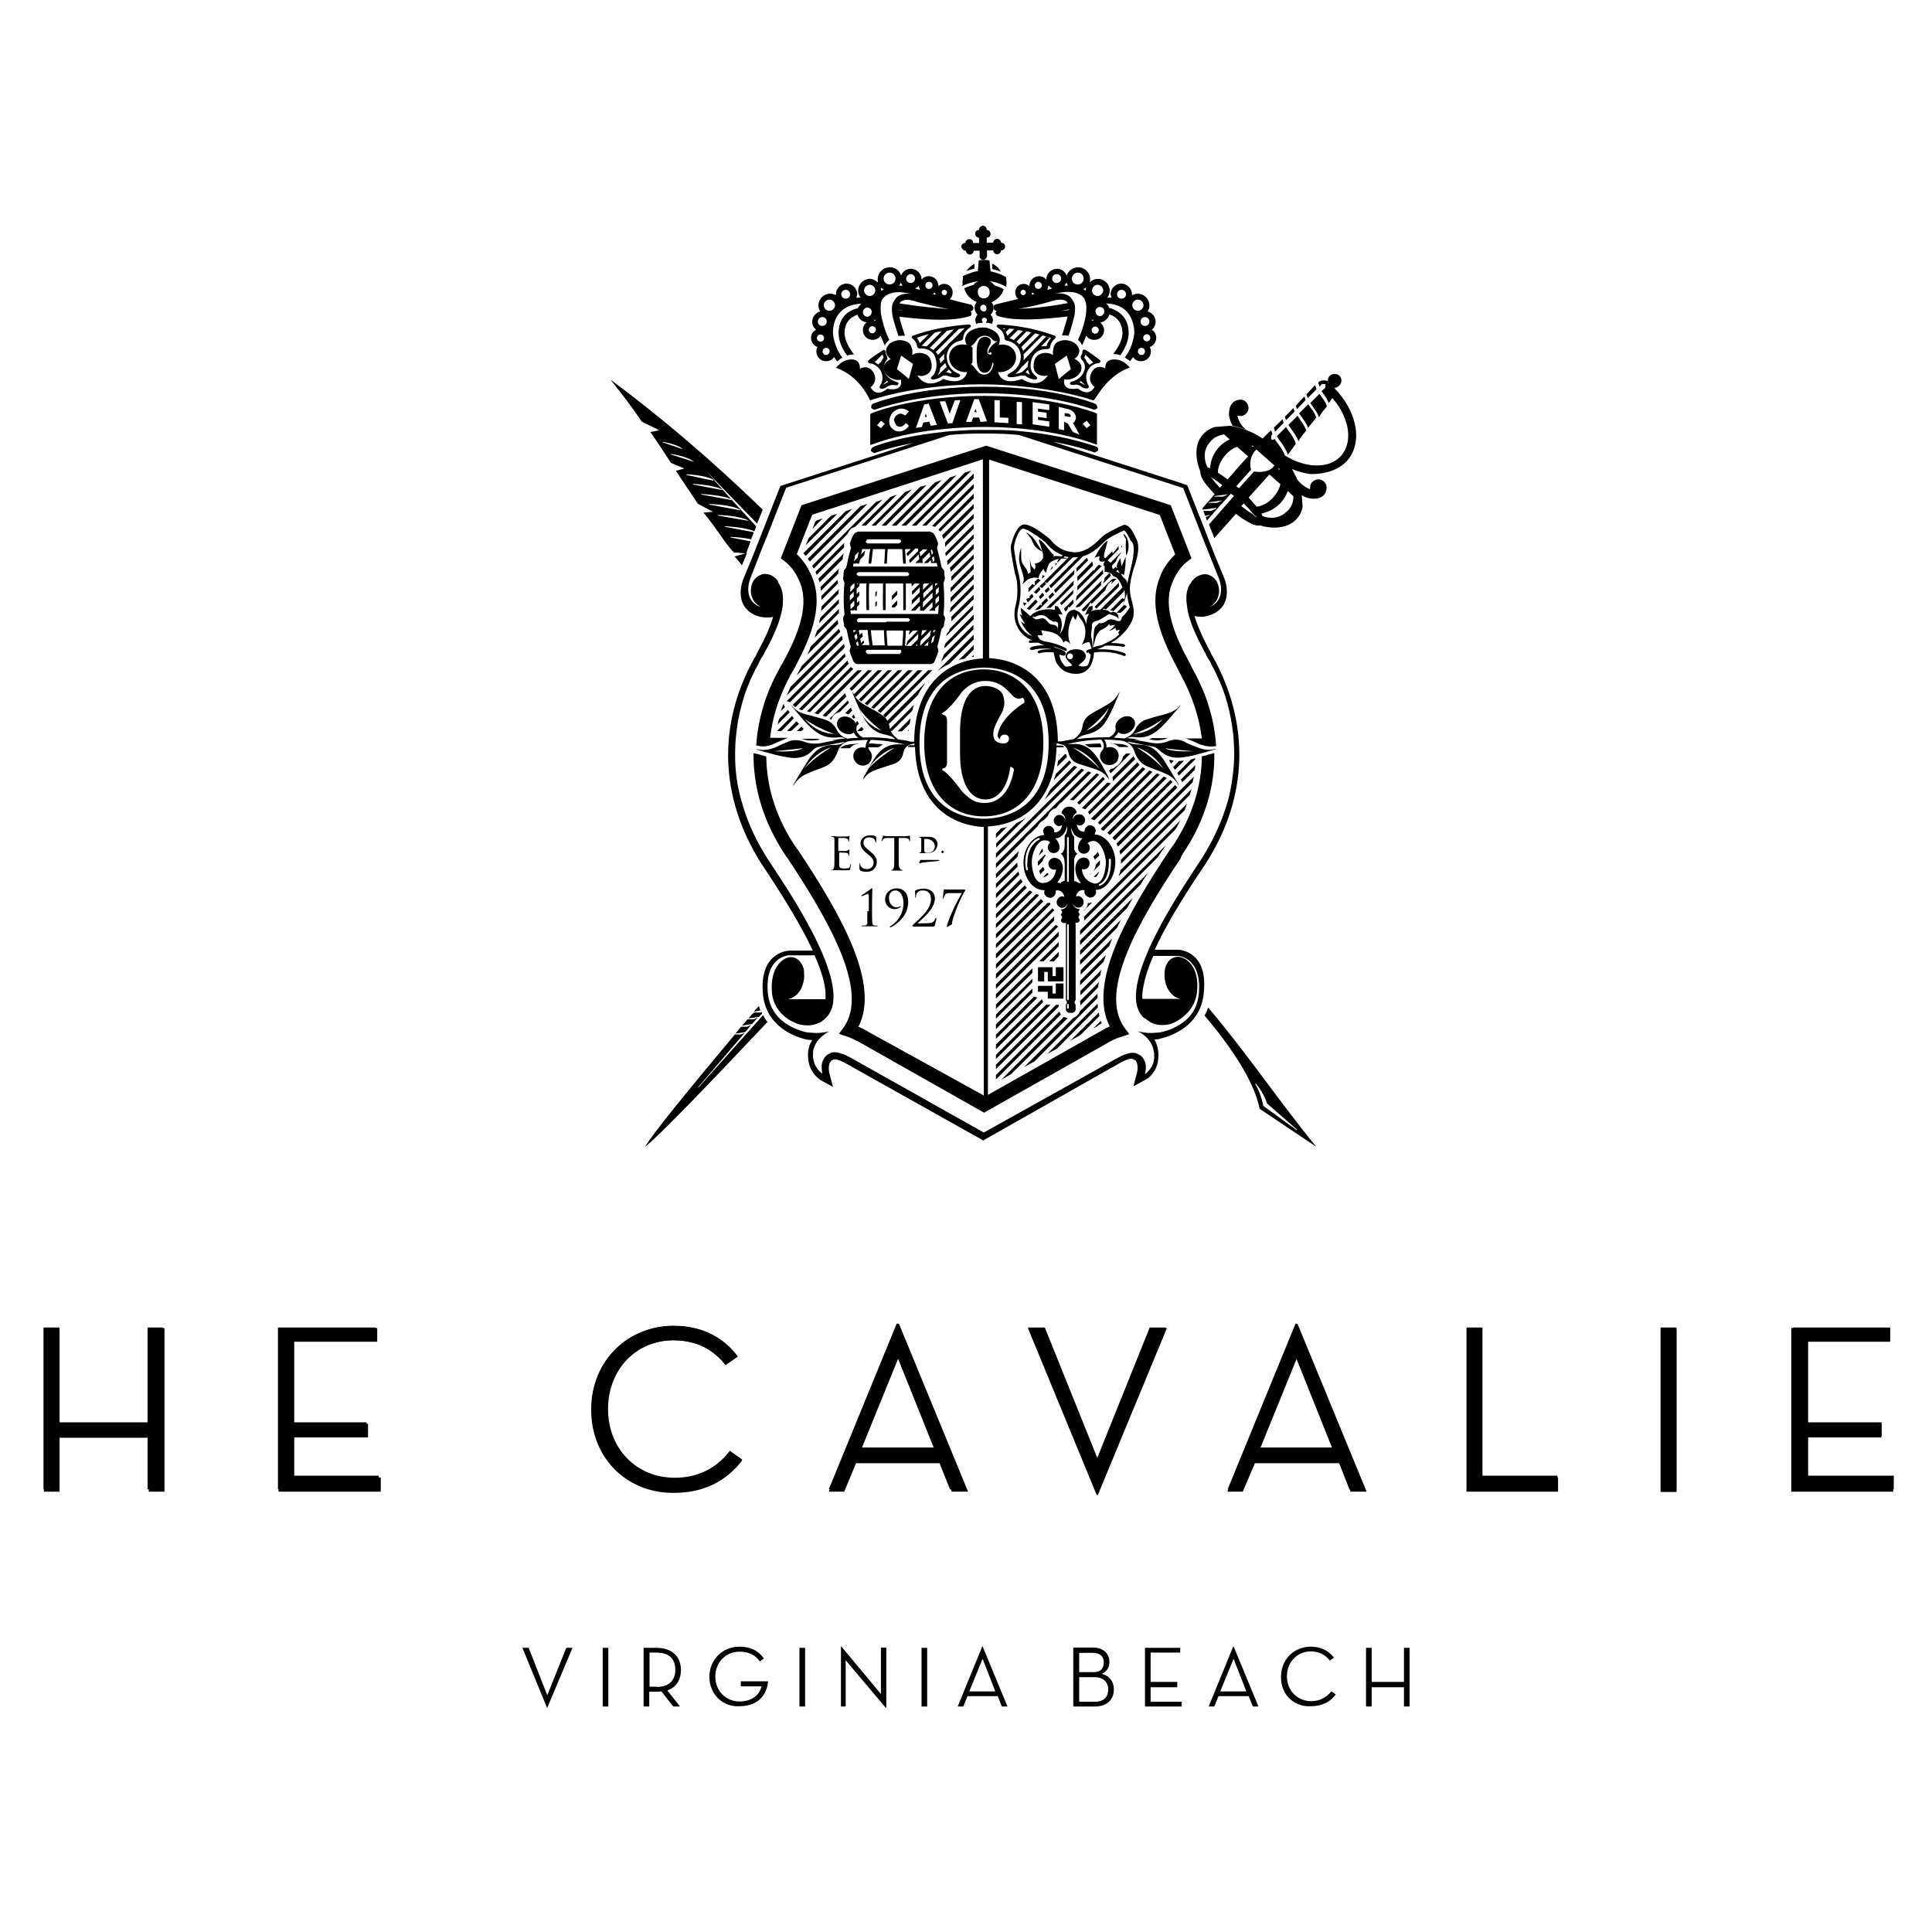 <?xml version="1.0" encoding="UTF-8"?> <svg xmlns="http://www.w3.org/2000/svg" xmlns:xlink="http://www.w3.org/1999/xlink" version="1.1" id="layer" x="0px" y="0px" viewBox="0 0 652 652" style="enable-background:new 0 0 652 652;" xml:space="preserve"> <polygon points="-41.2,452.7 -58.2,452.7 -58.2,448 -19.2,448 -19.2,452.7 -36.1,452.7 -36.1,502.6 -41.2,502.6 "></polygon> <polygon points="49.8,448 54.9,448 54.9,502.6 49.8,502.6 49.8,484.7 20,484.7 20,502.6 14.7,502.6 14.7,448 20,448 20,480 49.8,480 "></polygon> <polygon points="93.8,448 126.8,448 126.8,452.7 99,452.7 99,480 123.7,480 123.7,484.6 99,484.6 99,498 127.8,498 127.8,502.6 93.8,502.6 "></polygon> <path d="M199.7,475.4c0-16.2,12.2-27.9,27.6-27.9c9.2,0,16.5,3.7,21.5,10.2l-4,2.9c-4.1-5.2-9.9-8.3-17.5-8.3 c-12.7,0-22.1,10-22.1,23.2c0,13.4,9.6,23.2,22.5,23.2c7.9,0,14.2-3.3,18.6-9.1l4.1,2.9c-5.4,7-13.1,10.9-22.8,10.9 C211.9,503.2,199.6,491.6,199.7,475.4"></path> <path d="M284.9,502.6h-5.2l22.9-55.9h0.4l23,55.9h-5.4l-3.8-9.5h-28.1L284.9,502.6z M303,458.2l-12.3,30.3h24.4L303,458.2z"></path> <polygon points="347,448 352.6,448 370.3,492 388,448 393.4,448 370.4,503.8 370,503.8 "></polygon> <path d="M419.5,502.6h-5.2l22.9-55.9h0.4l23,55.9h-5.2l-3.7-9.5h-28.1L419.5,502.6z M437.4,458.2l-12.3,30.3h24.4L437.4,458.2z"></path> <polygon points="495,448 500.3,448 500.3,498 525.6,498 525.6,502.6 495,502.6 "></polygon> <rect x="560.5" y="448" width="5.2" height="54.6"></rect> <polygon points="605,448 637.9,448 637.9,452.7 610.2,452.7 610.2,480 635,480 635,484.6 610.2,484.6 610.2,498 639.1,498 639.1,502.6 605,502.6 "></polygon> <path d="M708.5,502.6h-6.4l-10.9-13.9c-1.4,0.3-2.9,0.3-4.5,0.3h-6.7v13.7h-5.2V448h11.9c14.8,0,22.5,8.7,22.5,20.6 c0,8.7-4.4,15.9-12.8,18.8L708.5,502.6z M686.5,484.4c12.4,0,17.4-6.7,17.4-15.9c0-9.2-5.1-15.9-17.4-15.9h-6.4v31.7L686.5,484.4 L686.5,484.4z"></path> <polygon points="176.3,556.1 178.4,556.1 184.7,572.1 191.1,556.1 193.2,556.1 184.7,576.3 184.6,576.3 "></polygon> <rect x="203.4" y="556.1" width="1.9" height="19.8"></rect> <path d="M229.5,575.9h-2.3l-4-5.1c-0.5,0.1-1,0.1-1.7,0.1h-2.4v5h-1.9v-19.8h4.4c5.4,0,8.2,3.2,8.2,7.5c0,3.2-1.5,5.8-4.6,6.9 L229.5,575.9z M221.5,569.3c4.5,0,6.4-2.4,6.4-5.8s-1.8-5.8-6.4-5.8h-2.3v11.5H221.5z"></path> <path d="M239.4,565.9c0-5.9,4.5-10.2,10.2-10.2c3.5,0,6.3,1.3,8.2,4l-1.4,1c-1.5-2.2-3.7-3.3-6.8-3.3c-4.7,0-8.2,3.6-8.2,8.4 s3.5,8.4,8.2,8.4c4.6,0,6.8-2.6,7.4-5.1h-7v-1.7h9.2c-0.4,5-3.8,8.4-9.6,8.4C244,576.2,239.4,571.8,239.4,565.9"></path> <rect x="269.8" y="556.1" width="1.9" height="19.8"></rect> <polygon points="285.4,560.3 285.4,575.9 283.8,575.9 283.8,555.6 283.9,555.6 297.3,571.7 297.3,556 299.1,556 299.1,576.3 298.9,576.3 "></polygon> <rect x="311" y="556.1" width="1.9" height="19.8"></rect> <path d="M325.1,575.9h-1.9l8.3-20.3h0.1l8.4,20.3h-1.9l-1.4-3.5h-10.2L325.1,575.9z M331.6,559.8l-4.5,11h8.8L331.6,559.8z"></path> <path d="M362.3,556h6.5c3.7,0,5.6,2.2,5.6,4.9c0,1.9-0.9,3.2-2.6,4c2.6,0.6,4.1,2.6,4.1,5.2c0,3.2-2,5.8-6.4,5.8h-7.3V556z M369,564.3c2.6,0,3.5-1.4,3.5-3.3c0-1.8-1-3.2-3.8-3.2h-4.5v6.5H369z M369.4,574.3c3.3,0,4.6-1.8,4.6-4.1c0-2.4-1.5-4.2-4.7-4.2 h-5.1v8.3H369.4z"></path> <polygon points="386.4,556.1 398.3,556.1 398.3,557.7 388.3,557.7 388.3,567.6 397.3,567.6 397.3,569.4 388.3,569.4 388.3,574.3 398.8,574.3 398.8,575.9 386.4,575.9 "></polygon> <path d="M409.8,575.9h-1.9l8.3-20.3h0.1l8.4,20.3h-1.9l-1.4-3.5h-10.2L409.8,575.9z M416.3,559.8l-4.5,11h8.8L416.3,559.8z"></path> <path d="M432.3,565.9c0-5.9,4.4-10.2,10.1-10.2c3.3,0,6,1.4,7.8,3.7l-1.4,1c-1.5-1.9-3.6-3.1-6.4-3.1c-4.6,0-8.1,3.6-8.1,8.4 s3.5,8.4,8.2,8.4c2.8,0,5.1-1.2,6.8-3.3l1.5,1c-1.9,2.6-4.7,4-8.3,4C436.7,576.2,432.2,571.8,432.3,565.9"></path> <polygon points="473.8,556.1 475.7,556.1 475.7,575.9 473.8,575.9 473.8,569.4 462.9,569.4 462.9,575.9 461,575.9 461,556.1 462.9,556.1 462.9,567.6 473.8,567.6 "></polygon> <polygon points="-40.9,452.8 -58.1,452.8 -58.1,448.2 -18.7,448.2 -18.7,452.8 -35.7,452.8 -35.7,503.4 -40.9,503.4 "></polygon> <polygon points="50.2,448.2 55.5,448.2 55.5,503.4 50.2,503.4 50.2,485.2 20.1,485.2 20.1,503.4 14.8,503.4 14.8,448.2 20.1,448.2 20.1,480.5 50.2,480.5 "></polygon> <polygon points="94,448.2 127.3,448.2 127.3,452.8 99.3,452.8 99.3,480.5 124.2,480.5 124.2,485.1 99.3,485.1 99.3,498.6 128.5,498.6 128.5,503.4 94,503.4 "></polygon> <path d="M199.5,475.7c0-16.4,12.3-28.3,27.9-28.3c9.3,0,16.8,3.8,21.6,10.4l-4.1,2.9c-4.1-5.4-10-8.4-17.7-8.4 c-12.8,0-22.4,10.1-22.4,23.4c0,13.6,9.7,23.4,22.8,23.4c7.9,0,14.3-3.3,18.8-9.2l4.1,2.9c-5.5,7.2-13.2,11-23,11 C211.7,504,199.5,492.2,199.5,475.7"></path> <path d="M284.9,503.4h-5.2l23.3-56.6h0.4l23.3,56.6h-5.5l-3.8-9.6h-28.5L284.9,503.4z M303.1,458.5L290.7,489h24.7L303.1,458.5z"></path> <polygon points="346.9,448.2 352.5,448.2 370.4,492.6 388.3,448.2 393.8,448.2 370.5,504.5 370.1,504.5 "></polygon> <path d="M419.4,503.4h-5.2l23.3-56.6h0.4l23.3,56.6h-5.4l-3.8-9.6h-28.5L419.4,503.4z M437.6,458.5L425.2,489h24.7L437.6,458.5z"></path> <polygon points="494.9,448.2 500.1,448.2 500.1,498.6 525.8,498.6 525.8,503.4 494.9,503.4 "></polygon> <rect x="560.4" y="448.2" width="5.4" height="55.3"></rect> <polygon points="604.5,448.2 637.8,448.2 637.8,452.8 609.8,452.8 609.8,480.5 634.9,480.5 634.9,485.1 609.8,485.1 609.8,498.6 638.9,498.6 638.9,503.4 604.5,503.4 "></polygon> <path d="M708.5,503.4h-6.4l-11-14.1c-1.4,0.3-2.9,0.4-4.6,0.4h-6.8v13.8h-5.2v-55.3h12c15,0,22.8,8.8,22.8,20.7 c0,8.8-4.4,16.1-12.9,19.1L708.5,503.4z M686.3,484.9c12.5,0,17.7-6.8,17.7-16c0-9.2-5.1-16.1-17.7-16.1h-6.4v32.1H686.3z"></path> <path d="M264.3,237.8c-0.3,0.8-0.5,1.4-0.8,2.2l1.4-1.4l-0.3-0.5l-0.1-0.6L264.3,237.8z"></path> <polygon points="328.8,139.1 329.6,139.1 329.2,138 "></polygon> <polygon points="312.1,140.7 312.8,140.7 312.4,139.6 "></polygon> <polygon points="360.7,139.6 359.3,139.4 359.3,140.4 360.8,140.7 361.2,140.7 361.4,140.4 361.2,140 "></polygon> <path d="M250.4,190.8l1.7-4.2l-4.2,1.2C248.7,188.6,249.5,189.7,250.4,190.8"></path> <path d="M273.7,114c0,1.4,0.9,2.7,2.2,3.1c-0.3,0.5-0.4,1-0.4,1.5c0,1.8,1.4,3.3,3.3,3.3c1.2,0,2.2-0.6,2.7-1.4c0.3,0.5,0.6,1,1,1.5 c0.5-0.4,1-0.9,1.8-1.3c-2.9-3.7-3.2-8.2-3.2-8.2s-0.3-4.4,2.6-7.3c1.7-1.7,4-2.6,7-2.7c-0.5,0.4-0.9,0.9-1.2,1.5 c-4.1,1-6.4,3.8-6.5,8.2c-0.1,2.9,1.4,5.8,2.9,7.8c0.8-0.3,1.5-0.4,2.3-0.4c-1.5-1.9-3.2-4.7-3.2-7.4c0.1-3.1,1.7-5.1,4.4-6 c0.4,1.4,1.5,2.4,3.1,2.6c-0.8,0.6-1.3,1.5-1.3,2.6c0,1.8,1.4,3.3,3.3,3.3c1.2,0,2-0.5,2.7-1.4c0.4,1,0.9,2.2,1.4,3.3l0.4-0.8 l0.3-0.3l0.8-0.8c-1.8-3.8-2.4-6.7-2.8-8.8c-0.1-0.8-0.1-1.5-0.1-2.2v-0.6c0.1-1.3,0.4-1.9,0.5-2l0,0l0.1-0.1c0-0.1,1.3-2.4,5.5-2.4 c1.4,0,2.8,0.3,4.5,0.6c-0.5-0.1-1-0.1-1.5-0.1c-2.2,0-3.5,0.9-4.1,1.7l-0.8,1.3c-0.3,0.6-0.4,1.3-0.4,2v0.3c0,0.5,0,0.9,0.1,1.4 l0.1,0.8c0.4,1.9,1.3,4.6,2,6.8l1-0.1h0.3h0.9c-0.6-1.9-1.5-4.5-1.9-6.4c4.5,0.5,9.3,1,13.8,1c4.2,0,7.4-0.4,9.9-1.2 c0.5-0.1,0.8-0.6,0.6-1.2l-0.3-0.5h0.1c0.5,0,0.9-0.5,0.9-1c0-0.5-0.4-1-0.8-1.2c0,0-2.9-0.6-7.2-1.8c0.6-0.5,1-1.4,1-2.3 c0-1.7-1.3-2.9-2.9-2.9c-0.8,0-1.4,0.3-1.9,0.8v-0.1c0-1.8-1.4-3.3-3.3-3.3c-1,0-1.9,0.5-2.4,1.2v-0.1c0-2-1.7-3.6-3.6-3.6 c-1.5,0-2.8,0.9-3.3,2.3c-0.5-1.7-2-2.8-3.8-2.8c-2.3,0-4.1,1.8-4.1,4.1l0.1,1c-0.8-0.6-1.7-1.2-2.7-1.2c-2.2,0-4,1.8-4,4 c0,0.9,0.3,1.7,0.8,2.3c-0.5,0-0.9,0.1-1.4,0.1l0.3-1.2c0-2-1.7-3.6-3.6-3.6c-2,0-3.6,1.7-3.6,3.6v0.3c-0.5-0.3-1.2-0.5-1.9-0.5 c-2.2,0-4,1.8-4,4c0,0.8,0.3,1.5,0.6,2c-1.5,0.4-2.7,1.8-2.7,3.5c0,1.2,0.5,2,1.3,2.7C274.2,111.9,273.7,112.9,273.7,114 M303.2,104.6v-0.1c0.9,0.1,1.9,0.4,2.7,0.5C305,104.8,304.1,104.7,303.2,104.6 M318.7,97.8c0.5,0,0.9,0.4,0.9,0.9 c0,0.5-0.4,0.9-0.9,0.9c-0.5,0-0.9-0.4-0.9-0.9S318.2,97.8,318.7,97.8 M315.6,98.7l0.1,0.8l-0.9-0.3L315.6,98.7z M313.5,95.1 c0.6,0,1.2,0.5,1.2,1.2c0,0.6-0.5,1.2-1.2,1.2s-1.2-0.5-1.2-1.2C312.3,95.6,312.8,95.1,313.5,95.1 M320.2,104.3 c-4.1-0.3-9.7-0.8-16.6-1.9l0.1-0.3c0.9-1,2.6-1.2,4.9-0.5l1.3,0.4C313.1,102.8,316.7,103.7,320.2,104.3 M310.1,96.3 c0,0.5,0.1,1,0.4,1.5l-0.5-0.1l-1.2-0.4C309.5,97,309.9,96.8,310.1,96.3 M307.3,92.5c0.8,0,1.5,0.6,1.5,1.5c0,0.8-0.6,1.5-1.5,1.5 c-0.8,0-1.5-0.6-1.5-1.5C305.9,93.2,306.6,92.5,307.3,92.5 M304,95.4l0.6,1h-1.2L304,95.4z M300.2,92c1.2,0,2,0.9,2,2 c0,1.2-0.9,2-2,2s-2-0.9-2-2C298.2,92.9,299.1,92,300.2,92 M298.2,97.7l-0.8,0.5v-0.1l-0.1-1L298.2,97.7z M294.4,112.5 c-0.6,0-1.2-0.5-1.2-1.2c0-0.6,0.5-1.2,1.2-1.2s1.2,0.5,1.2,1.2C295.5,112,295,112.5,294.4,112.5 M294.9,108.2l0.4-0.4l0.1,0.5 L294.9,108.2z M293.5,96.1c1,0,1.9,0.9,1.9,1.9c0,1-0.9,1.9-1.9,1.9c-1,0-1.9-0.9-1.9-1.9C291.6,97,292.5,96.1,293.5,96.1 M292.7,103.8c0.8,0,1.5,0.6,1.5,1.5l-0.1,0.4c-0.1,0.6-0.8,1.2-1.4,1.2c-0.6,0-1.2-0.4-1.4-1l-0.1-0.5 C291.2,104.4,292,103.8,292.7,103.8 M285.4,97.8c0.8,0,1.5,0.6,1.5,1.5c0,0.8-0.6,1.5-1.5,1.5c-0.8,0-1.5-0.6-1.5-1.5 S284.7,97.8,285.4,97.8 M278.8,119.8c-0.6,0-1.2-0.5-1.2-1.2c0-0.6,0.5-1.2,1.2-1.2s1.2,0.5,1.2,1.2 C279.9,119.3,279.4,119.8,278.8,119.8 M279.9,101.1c1,0,1.9,0.9,1.9,1.9c0,1-0.9,1.9-1.9,1.9c-1,0-1.9-0.9-1.9-1.9 C278,102,278.9,101.1,279.9,101.1 M277.5,107c0.8,0,1.5,0.6,1.5,1.5c0,0.8-0.6,1.5-1.5,1.5c-0.8,0-1.5-0.6-1.5-1.5 C276,107.8,276.6,107,277.5,107 M276.9,112.9c0.6,0,1.2,0.5,1.2,1.2c0,0.6-0.5,1.2-1.2,1.2c-0.6,0-1.2-0.5-1.2-1.2 C275.7,113.4,276.2,112.9,276.9,112.9"></path> <path d="M336.1,102.7c-0.5,0.1-0.9,0.5-0.8,1.2c0,0.5,0.4,0.9,0.9,1h0.1l-0.3,0.5c-0.1,0.5,0.3,1,0.6,1.2c2.4,0.8,5.6,1.2,9.9,1.2 c4.5,0,9.5-0.5,13.8-1c-0.5,1.9-1.3,4.5-1.9,6.4h0.9h0.3l1,0.1c0.8-2.2,1.5-4.7,2-6.8l0.1-0.8c0.1-0.5,0.1-0.9,0.1-1.4v-0.3 c0-0.8-0.1-1.4-0.4-2l-0.8-1.3c-0.6-0.8-1.9-1.7-4.1-1.7c-0.5,0-1,0-1.5,0.1c1.7-0.4,3.2-0.6,4.5-0.6c4.4,0,5.5,2.3,5.6,2.6v0.1 c0.1,0.3,0.4,0.9,0.5,2v0.6c0,0.6,0,1.3-0.1,2.2c-0.3,2-1,5-2.7,8.7l0.8,0.8l0.6,1c0.5-1.2,1-2.2,1.4-3.2c0.6,0.9,1.5,1.4,2.7,1.4 c1.8,0,3.3-1.4,3.3-3.3c0-1-0.5-1.9-1.3-2.6c1.4-0.1,2.7-1.3,3.1-2.7c2.7,0.9,4.2,2.9,4.4,6c0.1,2.7-1.7,5.5-3.1,7.4 c0.9,0,1.7,0.1,2.4,0.4c1.5-2.2,2.9-5,2.8-7.8c-0.1-4.2-2.4-7-6.5-8.2c-0.3-0.6-0.6-1.2-1.2-1.5c3.1,0.1,5.4,1,7,2.7 c2.8,2.9,2.6,7.3,2.6,7.3s-0.3,4.6-3.2,8.2c0.6,0.4,1.3,0.9,1.8,1.3c0.4-0.5,0.6-1,1-1.4c0.6,0.9,1.5,1.4,2.7,1.4 c1.8,0,3.3-1.4,3.3-3.3c0-0.5-0.1-1-0.4-1.5c1.3-0.4,2.2-1.7,2.2-3.1c0-1.2-0.6-2.2-1.5-2.7c0.8-0.6,1.3-1.7,1.3-2.7 c0-1.7-1.2-3.1-2.7-3.5c0.4-0.6,0.6-1.3,0.6-2c0-2.2-1.8-4-4-4c-0.6,0-1.3,0.3-1.9,0.5v-0.3c0-2-1.7-3.6-3.6-3.6 c-2,0-3.6,1.7-3.6,3.6l0.3,1.2c-0.5,0-0.9-0.1-1.4-0.1c0.5-0.6,0.8-1.4,0.8-2.3c0-2.2-1.8-4-4-4c-1,0-2,0.4-2.7,1.2l0.1-1 c0-2.3-1.8-4.1-4.1-4.1c-1.8,0-3.3,1.2-3.8,2.8c-0.5-1.3-1.8-2.3-3.3-2.3c-2,0-3.6,1.7-3.6,3.6v0.1c-0.6-0.8-1.5-1.2-2.4-1.2 c-1.8,0-3.3,1.4-3.3,3.3v0.1c-0.5-0.5-1.2-0.8-1.9-0.8c-1.7,0-2.9,1.3-2.9,2.9c0,0.9,0.4,1.7,1,2.2C339,102,336.1,102.7,336.1,102.7 M385.2,119.8c-0.6,0-1.2-0.5-1.2-1.2c0-0.6,0.5-1.2,1.2-1.2s1.2,0.5,1.2,1.2C386.4,119.3,385.9,119.8,385.2,119.8 M387,115.2 c-0.6,0-1.2-0.5-1.2-1.2c0-0.6,0.5-1.2,1.2-1.2s1.2,0.5,1.2,1.2C388.2,114.7,387.7,115.2,387,115.2 M387.9,108.5 c0,0.8-0.6,1.5-1.5,1.5c-0.8,0-1.5-0.6-1.5-1.5c0-0.8,0.6-1.5,1.5-1.5S387.9,107.8,387.9,108.5 M384,101.1c1,0,1.9,0.9,1.9,1.9 c0,1-0.9,1.9-1.9,1.9c-1,0-1.9-0.9-1.9-1.9C382.2,102,382.9,101.1,384,101.1 M378.5,97.8c0.8,0,1.5,0.6,1.5,1.5 c0,0.8-0.6,1.5-1.5,1.5c-0.8,0-1.5-0.6-1.5-1.5C377,98.4,377.7,97.8,378.5,97.8 M372.6,105.7c-0.3,0.6-0.8,1-1.4,1s-1.3-0.5-1.4-1.2 l-0.1-0.4c0-0.8,0.6-1.5,1.5-1.5c0.8,0,1.5,0.6,1.5,1.5L372.6,105.7z M370.4,96.1c1,0,1.9,0.9,1.9,1.9c0,1-0.9,1.9-1.9,1.9 c-1,0-1.9-0.9-1.9-1.9C368.6,97,369.4,96.1,370.4,96.1 M368.6,107.8l0.5,0.4l-0.5,0.1V107.8z M369.6,110.2c0.6,0,1.2,0.5,1.2,1.2 c0,0.6-0.5,1.2-1.2,1.2s-1.2-0.5-1.2-1.2C368.5,110.7,369,110.2,369.6,110.2 M366.4,98.1l-0.8-0.5l0.9-0.6L366.4,98.1L366.4,98.1z M363.7,92c1.2,0,2,0.9,2,2c0,1.2-0.9,2-2,2c-1.2,0-2-0.9-2-2C361.8,92.9,362.7,92,363.7,92 M359.9,95.4l0.5,1h-1.2L359.9,95.4z M360.8,104.6c-0.9,0.1-1.8,0.3-2.7,0.3c0.9-0.1,1.8-0.4,2.7-0.5V104.6z M356.6,92.5c0.8,0,1.5,0.6,1.5,1.5c0,0.8-0.6,1.5-1.5,1.5 c-0.8,0-1.5-0.6-1.5-1.5S355.8,92.5,356.6,92.5 M353.8,96.3c0.4,0.4,0.8,0.8,1.3,1l-1.2,0.4l-0.5,0.1 C353.6,97.4,353.8,96.9,353.8,96.3 M350.4,95.1c0.6,0,1.2,0.5,1.2,1.2c0,0.6-0.5,1.2-1.2,1.2s-1.2-0.5-1.2-1.2 C349.3,95.6,349.8,95.1,350.4,95.1 M348.3,98.7l0.8,0.5l-0.9,0.3L348.3,98.7z M345.3,97.8c0.5,0,0.9,0.4,0.9,0.9s-0.4,0.9-0.9,0.9 c-0.5,0-0.9-0.4-0.9-0.9S344.8,97.8,345.3,97.8 M354,101.9l1.3-0.4c2.3-0.6,4.1-0.5,4.9,0.5l0.1,0.3c-6.9,1.3-12.5,1.8-16.6,1.9 C347.2,103.7,350.8,102.8,354,101.9"></path> <path d="M326.1,91.5c0.9-0.4,1.8-0.6,2.7-0.8l0.1-1.7C327.8,89.6,326.8,90.5,326.1,91.5"></path> <path d="M334.8,89l0.1,1.8c1.2,0.3,2,0.5,2.9,0.9C337.1,90.5,336.1,89.5,334.8,89"></path> <path d="M324.5,96.6c1.3-0.6,3.2-1.4,5.6-1.7l-1,0.6l-0.5,0.6c-1.3,0.4-2.4,0.8-3.2,1.2c0.6,2.2,2.2,3.8,4.2,4.6l-0.3,0.5l-0.3,0.5 l-0.1,1c0,0.9,0.4,1.7,1,2.3c-0.5,0.5-0.8,1.3-0.8,1.9l0.3,1.2l1-0.3h0.1l1.2-0.1l-0.4-0.8c0-0.5,0.4-0.9,0.9-0.9 c0.5,0,0.9,0.4,0.9,0.9l-0.4,0.8l1,0.1h0.1l1,0.3l0.3-1.2c0-0.8-0.3-1.4-0.8-1.9c0.6-0.6,1-1.4,1-2.3l-0.1-1l-0.3-0.5l-0.3-0.4l0,0 c1.9-0.8,3.5-2.3,4.1-4.4c-0.6-0.4-1.8-0.9-3.1-1.3l-0.5-0.6l-1-0.8c2.6,0.4,4.5,1.3,5.5,1.9v-0.6l0.1-0.9l-0.1-0.9v-0.3l-0.1-0.6 c-1-0.6-2.9-1.5-5.2-1.9l-0.4-3.7l-0.5-0.1l-1.2-0.1c-0.5,0-0.9,0.1-1.4,0.1l-0.5,0.1l-0.3,3.6c-1,0.1-2,0.4-2.9,0.8 c-0.9,0.3-1.5,0.6-2.2,0.9L325,94l-0.1,0.4l-0.1,1l0.1,0.6L324.5,96.6z M332,105.1c-0.6,0-1.2-0.5-1.2-1.2l0.1-0.5l0.5-0.5l0.5-0.1 l0.4,0.1l0.5,0.5l0.1,0.5C333,104.6,332.7,105.1,332,105.1 M332,96.5c1.2,0,2,0.9,2,2.2c0,1.2-0.9,2-2,2c-1.2,0-2-0.9-2-2 C329.8,97.4,330.9,96.5,332,96.5"></path> <path d="M325.9,84.6L325.9,84.6L325.9,84.6c0.1,0.6,0.6,1.3,1.4,1.3c0.6,0,1.3-0.5,1.3-1.3l0,0l0,0h0.5h1.5v1.9v0.3 c0.1,0.5,0.6,0.9,1.2,0.9c0.5,0,1-0.4,1.2-0.9l0.1-0.4v-1.9h1.5h0.6l0,0l0,0c0,0.6,0.5,1.3,1.3,1.3c0.6,0,1.3-0.5,1.3-1.3l0,0h0.1 c0.6,0,1.3-0.5,1.3-1.3c0-0.6-0.5-1.3-1.3-1.3h-0.1c0-0.6-0.5-1.3-1.3-1.3c-0.6,0-1.3,0.5-1.3,1.3l0,0l0,0h-0.6H333v-1.7l0,0l0,0 c0.6,0,1.3-0.5,1.3-1.3c0-0.6-0.5-1.3-1.3-1.3v-0.1c0-0.6-0.5-1.3-1.3-1.3c-0.6,0-1.3,0.5-1.3,1.3v0.1l0,0c-0.8,0-1.3,0.5-1.3,1.3 c0,0.6,0.5,1.3,1.3,1.3l0,0l0,0v1.8h-1.5h-0.5l0,0c0-0.8-0.5-1.3-1.3-1.3c-0.6,0-1.3,0.5-1.3,1.3h-0.1c-0.6,0-1.3,0.5-1.3,1.3 C324.7,84.1,325.2,84.6,325.9,84.6"></path> <path d="M331.9,133.6c-23,0-37,5.5-37.6,5.8l-0.6,0.3v10.5l1.4-0.5c0.1,0,8.7-3.5,23.3-4.9c1.4-0.1,2.9-0.3,4.5-0.4 c2.4-0.1,5.1-0.3,7.8-0.3h1.3h1.3c2.7,0,5.4,0.1,7.8,0.3c0.6,0,1.3,0.1,1.9,0.1c16.1,1.3,25.7,5.1,25.8,5.1l1.4,0.5v-10.5l-0.6-0.3 C369,139.1,354.9,133.6,331.9,133.6 M297.3,144.5l-1.3-1l1.3-1.5l1.3,1L297.3,144.5z M302.6,143.6c0.4,0.4,0.9,0.4,1.4,0.4 c0.5-0.1,1-0.4,1.5-1l0.1-0.3l1,0.8v0.5l-0.1,0.1c-0.8,0.8-1.5,1.3-2.6,1.5h-0.6c-0.8,0-1.5-0.3-2-0.8c-0.8-0.6-1.2-1.4-1.2-2.6 c0-1,0.4-1.9,1-2.8c0.8-0.9,1.7-1.3,2.6-1.5c1-0.1,1.9,0.1,2.8,0.8l0.3,0.1l-1.3,1.4l-0.3-0.1c-0.5-0.4-1-0.5-1.5-0.5 c-0.5,0.1-1,0.4-1.4,0.8c-0.4,0.5-0.6,0.9-0.6,1.5C302.1,142.8,302.2,143.2,302.6,143.6 M314.1,143.7l-0.5-1.4l-2,0.3l-0.5,1.5 l-2,0.3l2.8-7.9l1.5-0.3l2.8,7.2L314.1,143.7z M321.4,142.8l-1.5,0.1l-2.8-7.4l1.9-0.1l1.5,4.2l1.7-4.5l1.9-0.1L321.4,142.8z M330.9,142.4l-0.5-1.5h-2l-0.5,1.5h-1.9l2.8-7.7h1.5l2.8,7.5L330.9,142.4z M340.3,142.8l-4.7-0.3V135l1.8,0.1v5.8l2.9,0.1V142.8z M344.9,143.2l-1.8-0.1v-7.5l1.8,0.1V143.2z M354.1,138.4l-3.8-0.5v1l2.9,0.4v1.8l-2.9-0.4v1l3.8,0.5v1.8l-5.6-0.8v-7.5l5.6,0.8 V138.4z M362.1,145.8l-1.7-2.8l-0.9-0.5l-0.4-0.1v2.8l-1.8-0.4v-7.5l3.3,0.8c0.6,0.1,1.3,0.5,1.7,1c0.5,0.5,0.8,1.2,0.8,1.9 c0,0.5-0.3,1-0.5,1.4l-0.5,0.4l0.5,0.8l0,0l1.7,3.1L362.1,145.8z M366.7,144.5l-1.3-1.5l1.3-1l1.3,1.5L366.7,144.5z"></path> <path d="M370.1,136.7l-0.4-0.4c-0.6-0.3-14.6-5.8-37.6-5.8l0,0l0,0c-23,0-37,5.5-37.6,5.8l-0.4,0.4l-0.1,1l1,0.6l0.4-0.1 c0.1,0,14.3-5.5,36.8-5.5l0,0l0,0c22.5,0,36.7,5.5,36.8,5.5l0.4,0.1l1-0.6L370.1,136.7z"></path> <path d="M314.4,127.1l-0.3,0.6l0.5,0.4l0,0c1.5,0,3.1-0.9,3.6-1.3l1-0.1c1.8,0.6,3.5,0.9,4.5,0.5l0.4-0.5l-0.4-0.5 c-2.6-0.9-4.2-3.2-4.2-5.8c0-2.8,2.2-5.1,5-5.5l0.5-0.5c0-0.8,0.3-1.5,0.6-2.2c0.4-0.6,1-1.2,1.8-1.7l0.3-0.6l0,0l-0.5-0.4 c-6.8,0.4-13.3,1.7-19.2,3.8l-0.4,0.4l0,0l0.3,0.5c0.6,0.5,1.2,1.2,1.4,1.8l0.3,1.2l0.5,0.4c2.6-0.3,4.9,1,5.5,2.9 c0.6,1.9,0.6,3.6,0,4.9C315.4,126.2,315,126.7,314.4,127.1 M316.9,126.3l-0.5,0.3l0.3-0.4c0.4-0.6,0.5-1.3,0.6-2l1.7-1.7l0.5,1.3 L316.9,126.3z M318.7,121.2l-1.4,1.4c0-0.5-0.1-1-0.3-1.5l1.7-1.7l-0.1,1.2L318.7,121.2z M319.9,124.3c0.4,0.5,0.8,0.9,1.3,1.4 l-0.3,0.3l-1.2-0.3l-0.4-0.1l0.9-0.9L319.9,124.3z M324.1,114H324l0.3-0.3L324.1,114z M324.8,111.7l-0.5,1L324.8,111.7l0.5-0.6 L324.8,111.7z M310.4,115.8c-0.3-0.6-0.6-1.3-1-1.8c1.4-0.5,2.7-0.9,4.1-1.3L310.4,115.8L310.4,115.8z M311,116.7l4.4-4.4 c0.8-0.3,1.7-0.4,2.4-0.5l-5.1,5.1C312.2,116.9,311.5,116.7,311,116.7 M313.8,117.4l5.8-5.8c0.8-0.1,1.5-0.3,2.3-0.4l-6.9,6.9 L313.8,117.4z M315.8,118.8l7.8-7.8c0.6-0.1,1.4-0.1,2-0.3l-0.3,0.3l-4.1,4.1c-0.6,0.4-1.2,1-1.5,1.5l-3.2,3.2l0.3,0.5 C316.5,119.8,316.3,119.3,315.8,118.8"></path> <path d="M353.1,117.8h0.6l0.6-0.4l0.3-1.2c0.3-0.8,0.8-1.4,1.4-1.9l0.3-0.5v-0.1l-0.3-0.4c-5.9-2.2-12.4-3.5-19.2-3.8l-0.5,0.4v0.1 l0.3,0.5c0.8,0.5,1.4,1,1.8,1.7c0.4,0.6,0.6,1.4,0.6,2.2l0.5,0.5c2.9,0.4,5,2.7,5,5.5c0,2.6-1.7,4.7-4.2,5.8l-0.4,0.5l0.4,0.5l1,0.1 c1,0,2.2-0.3,3.5-0.6l1.2,0.1c0.3,0.3,1.8,1.3,3.6,1.3l0,0l0.5-0.4l-0.3-0.6c-0.6-0.4-1-0.9-1.4-1.4c-0.8-1.3-0.8-2.9-0.1-4.9 C349,119,350.8,117.8,353.1,117.8 M338.8,111.2l-0.4-0.4l0.8,0.1L338.8,111.2z M339.4,112.1l1.2-1.2c0.5,0.1,1.2,0.1,1.7,0.1 l-2.3,2.3C339.8,113,339.7,112.5,339.4,112.1 M340.7,114.2l2.8-2.8c0.5,0.1,1.2,0.1,1.7,0.3l-3.1,3.1 C341.7,114.4,341.2,114.3,340.7,114.2 M343,115.3L343,115.3l3.5-3.5c0.5,0.1,1,0.3,1.5,0.4l-4,4L343,115.3z M344.4,116.7l0.3,0.4 l4.6-4.6c0.5,0.1,1,0.3,1.5,0.4l-5.5,5.5C345.1,117.8,344.8,117.2,344.4,116.7 M344.9,125.6l-0.4,0.1c-0.6,0.3-1.3,0.4-1.9,0.5 c0.8-0.5,1.4-1.3,1.9-2l2.6-2.6c-0.1,0.8-0.3,1.5-0.3,2.2L344.9,125.6z M347.5,126.3l-0.1,0.1l-0.9-0.5l-0.4-0.3l0.8-0.8 C347,124.7,347.1,125.6,347.5,126.3l0.3,0.3L347.5,126.3z M345.4,121.6l0.1-1.2l-0.1-0.8l6.4-6.4c1,0.3,1.9,0.5,2.9,0.9 c-0.5,0.5-0.9,1.2-1.2,1.8l-0.3,0.9c-0.6,0-1.3,0-1.9,0.1l2.9-2.9l-1.2-0.4L345.4,121.6z"></path> <path d="M299.4,120.4l-0.5-1l-0.1-0.9l-0.3-0.4h-0.3h-0.1c-1.9,1.2-3.6,2.3-5.1,3.6l-0.1,0.5l0.5,0.4c1.4,0.1,2.7,0.9,3.6,2.2 c1.5,2.4,0.6,4.5-0.1,5.5l-0.1,0.4l0.3,0.4l0.5,0.1h0.1c1,0,2-1,2.2-1l1-0.3c0.8,0.1,1.4,0.1,1.9,0.1l0.5-0.5l-0.4-0.5 c-2-0.5-3.8-1.9-4.4-3.6c-0.5-1.5-0.1-3.1,1-4.2L299.4,120.4z M298.5,127.9l-0.1,1L298.5,127.9z M298.1,129.7l1.2-1.2l0.5,0.4 l-1,0.5l-0.9,0.5L298.1,129.7z M297.3,122.1l-0.9,0.9l-1.2-0.8l2.6-2.6v0.1l0.4,0.9C297.9,121.1,297.6,121.6,297.3,122.1"></path> <path d="M364.8,121.1c1.3,1.2,1.7,2.7,1,4.2c-0.5,1.7-2.3,3.1-4.4,3.6l-0.4,0.5l0.5,0.5c0.5,0,1.2,0,1.9-0.1l1,0.3c0,0,1,1,2.2,1 h0.1l0.5-0.1l0.3-0.4l-0.1-0.4c-0.6-1-1.5-3.1-0.1-5.5c0.8-1.3,2-2,3.6-2.2l0.5-0.4l0,0l-0.1-0.5c-1.5-1.2-3.2-2.4-5.1-3.6H366h-0.4 l-0.3,0.4l-0.1,0.9l-0.5,1L364.8,121.1z M365.8,128.9l-0.1-1L365.8,128.9z M366.2,130l-0.9-0.5l-1-0.5l0.5-0.4l1.2,1.2L366.2,130z M365.9,120.7l0.4-0.9v-0.1l2.6,2.6l-1.2,0.8l-0.9-0.9C366.6,121.6,366.3,121.1,365.9,120.7"></path> <path d="M381.3,124c0,0-0.4-0.4-0.9-0.9c-0.5-0.4-1-0.9-1.8-1.2c-0.4-0.3-0.9-0.4-1.4-0.5s-1-0.1-1.5-0.1c-1.2,0.1-1.8,0.5-2.2,1 c-0.6,0.9-0.5,2-0.5,2s-2.8-1.7-4.5,1.2c-1.9,3.2,0.9,5.1,0.9,5.1c-2.2,3.7-5.6,0.5-5.6,0.5c-5.9,1-4.6-3.1-4.6-3.1 c2.2,0.5,5-1,5.6-2.9c0.6-1.8-0.4-3.2-2.2-4c0.8-0.5,1.3-1.2,1.5-1.9l0.1-0.5c0.1-0.5,0-1-0.3-1.5l-0.6-0.9c-0.5-0.5-1.2-0.9-2-1.2 l-1.3-0.3h-1.2l-1.2,0.3c-0.9,0.3-1.7,0.9-1.9,1.8c-0.3,0.9-0.5,2-0.3,2.9l-0.8-0.4c-2.2-0.8-4.7,0-5.4,1.9c-0.6,1.9-1,4.7,2.4,5.5 c0.6,0.1,1.4,0.1,2-0.1c-3.3,5.1-8.7,1.2-8.7,1.2c-6.3,2.2-7.7-1-8.1-2.3h0.5c3.1,0,5.6-2.3,5.6-5c0-2.7-2.4-4.9-5.9-4.2l0.3-0.8 l0,0c0.6-2.4-1.5-4.2-4.1-4.9l-0.3-0.1l-1.3-0.1l0,0l-1.3,0.1l-0.3,0.1c-2.6,0.5-4.9,2.3-4.1,4.9l0,0l0.3,0.8 c-3.5-0.8-5.9,1.5-5.9,4.2c0,2.8,2.6,5,5.6,5h0.5c-0.4,1.3-1.8,4.5-8.1,2.3c0,0-5.4,4.1-8.7-1.2c0.6,0.1,1.4,0.3,2,0.1 c3.3-0.8,3.1-3.6,2.4-5.5c-0.6-1.9-3.3-2.7-5.4-1.9l-0.8,0.4c0.3-1,0.1-2-0.3-2.9c-0.3-0.9-1-1.5-2-1.8l-1.2-0.3h-1.2l-1.2,0.3 c-0.8,0.3-1.5,0.6-2,1.2l-0.6,1c-0.3,0.5-0.3,1-0.3,1.5l0.1,0.5c0.3,0.8,0.9,1.4,1.5,1.9c-1.8,0.8-2.8,2.2-2.2,4 c0.6,1.9,3.5,3.5,5.6,2.9c0,0,1.3,4.2-4.6,3.1c0,0-3.5,3.3-5.6-0.5c0,0,2.8-2,0.9-5.1c-1.7-2.8-4.5-1.2-4.5-1.2s0.1-1.3-0.6-2.2 c-0.4-0.5-1-0.8-1.9-0.9c-0.5,0-1,0-1.5,0.1c-0.5,0.1-1,0.3-1.4,0.5c-0.8,0.4-1.3,0.8-1.8,1.3c-0.5,0.5-0.9,0.9-0.9,0.9 c8.3,2.9,11.5,11,11.5,11c17-5.5,35.7-5.4,37.6-5.4l0,0h0.1h0.1l0,0c1.9,0,20.6,0,37.6,5.4C369.8,135,373,127,381.3,124 M306.7,127.9l-0.1-0.1l-1.5-1.3l-2.4-1.9l1.4-4.6l4,2.8L306.7,127.9z M336.4,115.3c0,0-2.2,1.3-2.8,3.1v0.8l0.1,0.1v-0.1l0.5-0.4 l0.5,0.4v0.1c0,0.1-0.1,0.4-0.6,0.4l-0.8-0.4l-0.1-1c0.1-0.5,0.4-1,0.6-1.4l0.5-0.9c0.3-0.8,0-1.5-0.3-1.7c-0.4-0.5-1.2-0.6-1.7-0.6 c-1.7,0-2.7,1.8-2.7,4.9v2.3c0,3.1,1,4.9,2.7,4.9c1.4,0,2.3-1.3,2.6-3.3v-0.1h0.1l0.3,0.3v0.1c-0.4,2.2-1.5,3.6-3.1,3.6 c-0.6,0-1.2-0.1-1.7-0.5l-0.8-0.8c0,0-1.3-1.8-2-2.2v-0.1l0.1-0.1c0,0,0.4,0,0.4-0.6v-4.5c0-0.6-0.4-0.6-0.4-0.6l-0.1-0.1v-0.1 c0.8-0.3,2-2,2-2.2c0,0,0.9-1.3,2.6-1.3c1.5,0,2.3,0.9,2.8,1.5l0.8,0.4l0.4-0.1h0.1l0.1,0.1L336.4,115.3L336.4,115.3z M357.3,127.9 l-1.3-5.1l4-2.8l1.4,4.6l-2.4,1.9l-1.5,1.3L357.3,127.9z"></path> <path d="M315.4,223.2l0.5-1.3c0.3-0.6,0.5-1.3,0.8-2.2l-0.3-1.3l-0.1-0.1c0.6-2,1-4,1.4-5.9l0.8-1l0.1-0.9c0.1-0.5,0.3-1,0.3-1.8 l-0.1-0.6l-0.3-0.5l-0.1-0.1l0.1-1.2c0.3-3.5,0.1-6.8-0.1-9.7l0.1-0.1l0.4-1.2l-0.1-0.6l-0.1-1.3l-0.1-0.9l-0.8-1l-0.3-1.3 c-0.4-2-0.9-3.8-1.3-5.4l0.1-0.1l0.3-1.3c-0.8-2.4-1.4-3.3-1.8-3.6l-1-0.4h-24.2l-1,0.4c-0.4,0.3-1,1.2-1.8,3.6l0.3,1.3l0.1,0.1 c-0.4,1.4-0.9,3.2-1.3,5.4l-0.3,1.3l-0.8,1l-0.1,0.9l-0.1,1.3l-0.1,0.6l0.4,1.2l0.1,0.1c-0.3,2.9-0.4,6.3-0.1,9.7l0.1,1.2l-0.1,0.1 l-0.3,0.5l-0.1,0.6c0.1,0.8,0.1,1.2,0.3,1.8l0.1,0.9l0.8,1c0.4,1.9,0.8,3.8,1.4,5.9l-0.1,0.1l-0.3,1.3c0.3,0.9,0.5,1.5,0.8,2.2 l0.5,1.3c0.3,0.5,0.8,0.9,1.4,0.9h24.2C314.6,224.2,315.1,223.8,315.4,223.2 M316.9,202.7l-1.2,1.2c0-0.5,0-1.2,0-1.7l1.2-1.2 C316.9,201.6,316.9,202.1,316.9,202.7 M316.8,199.8l-1,1c0-0.5,0-1.2,0-1.7l1-1C316.8,198.6,316.8,199.1,316.8,199.8 M316.5,196.9 l-0.9,0.9v-0.9H316.5z M315.1,187.7l0.3,1.4l-0.6,0.6c-0.1-0.5-0.1-1-0.3-1.4L315.1,187.7z M314.5,185.4l0.4,1.3l-0.5,0.5 c-0.1-0.5-0.1-0.9-0.3-1.4L314.5,185.4z M311.5,185.4h1.4v0.1l-2.3,2.3c-0.1-0.5-0.1-1-0.3-1.4L311.5,185.4z M292.7,182h1.5h0.9h3.7 h0.9h3.8l0.5,0.3l0.1,0.4l-0.1,0.3l-0.6,0.4h-4h-0.9h-3.8h-0.9h-1h-0.1l-0.5-0.4v-0.3L292.7,182z M288.6,187.4l1.2-1.2 c-0.1,0.6-0.3,1.3-0.4,2l-1.3,1.3C288.4,188.8,288.5,188,288.6,187.4 M287.9,191.2l0.1-1h0.8l0.3-0.3v0.3h0.9c0.1-0.5,0.1-1,0.3-1.4 l1.3-1.3c0.1-0.6,0.3-1.3,0.4-1.8l-1.4,1.4c0.1-0.6,0.3-1.3,0.4-1.8h2.7c-0.3,1.3-0.4,2.9-0.6,4.9h0.9c0.3-1.9,0.4-3.5,0.6-4.9h4.1 c-0.1,1.4-0.1,2.9-0.3,4.9h0.9c0.1-1.8,0.1-3.5,0.3-4.9h4.9c0.1,1.4,0.1,2.9,0.3,4.9h0.9c-0.1-1.8-0.1-3.3-0.3-4.6l0.3-0.3h1.7 l-1.5,1.5l0.4,0.9l2.6-2.6h0.9l0.1,0.8l-3.1,3.1l0.3,1l0,0l2.9-2.9c0.1,0.5,0.1,0.9,0.3,1.5l-1.4,1.4h1.3l0.3-0.3v0.3h0.9l-0.1-1.2 l2.4-2.4c0.1,0.4,0.1,0.9,0.3,1.4l-2.2,2.2h1.3l1-1l0.1,1h0.5h0.5h0.9l0,0l0.3,1.2H315h-0.5h-0.4h-0.9h-1.7h-0.4h-0.9l0,0h-1.7h-1.3 h-1.7h-0.9h-5.6h-0.9h-4.5h-0.9h-2.2h-0.8h-0.5H289L287.9,191.2L287.9,191.2z M311.5,199c0-0.5,0-1.2,0-1.7l0.4-0.4h1.7L311.5,199z M314.7,197.2c0,0.5,0,1,0.1,1.5l-3.2,3.2c0-0.5,0-1.2,0-1.7L314.7,197.2z M311.5,203.2l3.2-3.2c0,0.5,0,1.2,0,1.7l-3.3,3.3 C311.5,204.4,311.5,203.9,311.5,203.2 M289.5,194.3L289.5,194.3L289.5,194.3l-0.5-0.6l0.6-0.6h0.1h2.9h0.9h4.6h0.9h5.8h0.9h0.6 l0.6,0.6l-0.4,0.6l-0.4,0.1h-0.5h-0.9h-5.8h-0.9h-4.6h-0.9h-2.2h-0.6L289.5,194.3z M289.7,196.9l-0.4,0.4v-0.4H289.7z M287,198l1-1 h0.4l-0.1,1.4l-1.4,1.4C287,199.1,287,198.5,287,198 M286.8,201l1.3-1.3c0,0.5,0,1.2,0,1.7l-1.3,1.3 C286.8,202.2,286.8,201.7,286.8,201 M287,204l1.3-1.3c0,0.5,0,1.2,0,1.7l-1.2,1.2C287,205.1,287,204.6,287,204 M287.1,207.2v-0.3 L287,206h1l0.3-0.3v0.3h0.9v-1.2l0.8-0.8v-1.3l-0.8,0.8c0-0.5,0-1.2,0-1.7l0.8-0.8v-1.4l-0.9,0.9c0-0.6,0-1.2,0-1.8l0.9-0.9l0.1-0.9 h2.3c-0.1,2.7-0.1,5.8,0,9h0.9c-0.1-3.2-0.1-6.3,0-9h4.7c0,2.8-0.1,5.8,0,9h0.9c0-3.2,0-6.1,0-9h5.9c0,2.8,0.1,5.8,0,9h0.9 c0-3.2,0-6.1,0-9h1.9l0.1,1l1-1h1.7l0,0l-2.6,2.6v1.3l2.6-2.6c0,0.5,0,1,0,1.7l-2.7,2.7v1.4l2.7-2.7c0,0.5,0,1.2,0,1.7l-2.8,2.8v0.3 h1.2l1.7-1.7c0,0.5,0,1.2,0,1.7l0,0h0.9h0.4l2.9-2.9c0,0.5,0,1.2,0,1.7l-1.2,1.2h1.2h0.1h0.8v-0.8l1.2-1.2c0,0.6-0.1,1.2-0.1,1.8 l-0.1,0.1h0.1l-0.1,1.2h-1h-0.3h-0.6h-1h-1.3h-0.9h-0.5h-0.1h-1.2H306h-0.9h-6h-0.9h-4.6h-0.9H290h-0.5h-0.8h-0.1L287.1,207.2 L287.1,207.2z M315.8,212.7l-0.9,0.9l0.1-0.9H315.8z M312.8,212.7l-1.9,1.9c0.1-0.6,0.1-1.3,0.3-1.9l0,0H312.8z M287.9,212.7h1 l-0.8,0.8L287.9,212.7z M288.3,214.6l0.8-0.8c0.1,0.5,0.1,0.9,0.3,1.4l-0.6,0.8L288.3,214.6z M289.7,217.9h-0.5l-0.3-0.9l0.6-0.6 l0.3,1.4L289.7,217.9z M291.5,216.1l-0.9,0.9l-0.3-1.4l0.9-0.9l-0.3-1.2l-0.8,0.8c-0.1-0.5-0.1-0.9-0.3-1.4l0.3-0.3h2.7 c0.1,1.7,0.4,3.5,0.6,5.1h-2.6l0.8-0.8L291.5,216.1z M304.2,220.1l-0.6,0.6h-4h-0.9h-3.8H294h-1.2l-0.6-0.6v-0.3l0.1-0.3l0.1-0.1 l0.4-0.1h1h0.9h4h0.9h4.1l0.4,0.1L304.2,220.1L304.2,220.1L304.2,220.1z M293.9,212.7h4.4c0.1,1.7,0.1,3.5,0.3,5.1h-4.1 C294.3,216.1,294,214.4,293.9,212.7 M304.5,217.9h-5c-0.1-1.8-0.3-3.5-0.3-5.1h5.6C304.8,214.5,304.6,216.1,304.5,217.9 M299.1,210 h-0.9h-4.6h-0.9H290h-0.1h-0.3l-0.4-0.4v-0.3l0.4-0.6l0.4-0.1l0,0h0.3h0.3h2.3h0.9h4.6h0.9h5.9h0.9h0.5l0,0l0.6,0.6l-0.6,0.6H306 h-0.9h-6V210z M305.4,217.9c0.1-1.8,0.3-3.5,0.3-5.1h1.3c-0.1,0.5-0.3,1-0.3,1.4l1.4-1.4h1.7l-3.6,3.6c-0.1,0.5-0.3,1-0.4,1.5H305.4 z M309.5,217.9H309l0.6-0.6L309.5,217.9z M309.7,215.8l-2.2,2.2h-1.7l4.1-4.1C309.9,214.5,309.9,215.1,309.7,215.8 M313.2,217.9 h-1.3l1.5-1.5C313.3,216.8,313.2,217.3,313.2,217.9 M313.8,214.7l-3.2,3.2h-0.1c0.1-0.6,0.1-1.2,0.3-1.8l3.5-3.5l0,0 C314,213.3,314,214,313.8,214.7 M314.2,217.2c0.1-0.6,0.3-1.4,0.4-2l0.9-0.9c-0.1,0.8-0.4,1.5-0.5,2.2L314.2,217.2z"></path> <polygon points="275.1,176.1 274.2,178.5 277.6,174.9 275.5,175.7 "></polygon> <polygon points="271.9,187.6 287.6,171.7 285.4,172.5 271.1,186.7 "></polygon> <path d="M286,180.2c0.4-0.9,0.9-1.5,1.4-1.9l1.3-0.6l9.1-9.1l-2.2,0.8l-21.5,21.5l0.5,1L286,180.2z"></path> <path d="M284.8,186.7l-8.6,8.6l0.4,1.2l7.8-7.8C284.4,188,284.5,187.4,284.8,186.7"></path> <polygon points="294.1,177.4 295.5,177.4 307.7,165.2 305.5,166 "></polygon> <path d="M282.6,195.7l-5.4,5.4c0,0.5,0,0.9,0,1.4l5.6-5.6L282.6,195.7z"></path> <polygon points="300.9,177.4 302.5,177.4 317.8,162 315.5,162.8 "></polygon> <polygon points="307.7,177.4 309.2,177.4 327.8,158.8 325.6,159.5 "></polygon> <path d="M276.4,210.3l6.7-6.7c0-0.5,0-1,0-1.4l-6.1,6.1C276.6,209,276.5,209.6,276.4,210.3"></path> <path d="M272.5,220.9l10.4-10.4c-0.1-0.4-0.1-0.8-0.3-1.3l-9.1,9.1C273.3,219.2,272.9,220.1,272.5,220.9"></path> <polygon points="328.6,163.3 314.5,177.5 315.6,177.8 328.6,164.8 "></polygon> <path d="M301,199.1L301,199.1L301,199.1z"></path> <path d="M265.5,234.7l18.9-18.9l-0.3-1.3l-17.4,17.4C266.4,232.8,265.9,233.7,265.5,234.7"></path> <path d="M295.4,204.8l0.5-0.5c0-0.5,0-1,0-1.5l-0.5,0.5C295.4,203.7,295.4,204.2,295.4,204.8"></path> <polygon points="328.6,170.1 317.9,180.7 318.4,181.9 328.6,171.6 "></polygon> <path d="M262.4,244.5l4.1-4.1l-0.6-0.8l-2.9,2.9C262.7,243.3,262.5,243.9,262.4,244.5"></path> <path d="M302.8,204.1c0-0.5,0-1,0-1.5l-1.8,1.8v0.6h0.9L302.8,204.1z"></path> <polygon points="328.6,176.9 319,186.6 319.2,187.7 328.6,178.4 "></polygon> <polygon points="268.4,238.7 285.4,221.5 285.1,220.5 267.5,237.9 267.7,238 "></polygon> <polygon points="265.6,246.7 267,246.7 269.6,244.3 268.8,243.4 "></polygon> <polygon points="328.6,183.6 320.5,191.7 320.8,192.3 320.8,193 328.6,185.2 "></polygon> <polygon points="273.4,240.3 288,225.7 287.1,225.1 272.3,240.1 272.5,240.1 "></polygon> <polygon points="328.6,190.4 320.8,198.4 320.8,199.8 328.6,192 "></polygon> <polygon points="287.2,232.9 287.4,233.2 294.3,226.2 292.9,226.2 286.7,232.4 "></polygon> <polygon points="277.6,241.5 278.7,241.9 285.6,235.1 285.2,233.9 "></polygon> <polygon points="285.2,240.7 286.3,241.1 287.6,239.8 287.1,238.8 "></polygon> <polygon points="328.6,197.2 320.8,205.1 320.6,206.5 320.6,206.7 328.6,198.7 "></polygon> <polygon points="301,226.2 299.6,226.2 289.8,236.1 290.7,236.7 "></polygon> <path d="M328.6,204.1l-8.1,8.1c-0.1,0.6-0.4,1.2-0.9,1.5l-0.3,1l9.1-9.1v-1.5H328.6z"></path> <polygon points="308,226.2 306.4,226.2 294,238.7 294.9,239.2 "></polygon> <polygon points="289.4,243.3 288.8,243.8 289,245.1 289.9,244.2 289.8,244.2 "></polygon> <path d="M317.8,222.8l-0.3,0.6l11-11v-1.5l-10,10C318.3,221.5,318.1,222.2,317.8,222.8"></path> <polygon points="314,226.2 313.2,226.2 298.1,241.3 298.7,242.2 314.7,226.1 "></polygon> <path d="M328.6,217.7l-5.1,5.1c0.6-0.3,1.4-0.4,2-0.5l3.1-3.1V217.7z"></path> <path d="M308.5,237.8l-8.3,8.3l0.3,0.6h0.5l6.8-6.8C308.1,239.2,308.2,238.4,308.5,237.8"></path> <polygon points="306.7,246.3 306.3,246.7 306.7,246.7 "></polygon> <polygon points="271.9,184 282.6,173.4 280.5,174 272.9,181.6 "></polygon> <polygon points="292.7,170.1 290.4,170.8 272.6,188.6 273.3,189.5 "></polygon> <path d="M275.2,193l0.4,1l9.3-9.3c-0.1-0.5-0.1-1,0-1.5L275.2,193z"></path> <polygon points="290.7,177.4 292.2,177.4 302.7,166.9 300.5,167.7 "></polygon> <polygon points="276.9,198.1 277,199.4 282.9,193.6 282.9,193.1 283,192.3 283.3,191.7 "></polygon> <polygon points="297.5,177.4 299,177.4 312.7,163.7 310.5,164.3 "></polygon> <polygon points="304.2,177.4 305.8,177.4 322.8,160.4 320.6,161.1 "></polygon> <path d="M277.1,206.2l5.9-5.9c0-0.5,0-1,0.1-1.5l-5.8,5.8C277.3,205,277.1,205.5,277.1,206.2"></path> <path d="M283.1,206.9L283.1,206.9v-0.4v-1l-7.4,7.4c-0.3,0.8-0.5,1.5-0.8,2.3L283.1,206.9z"></path> <polygon points="312.6,177.4 328.6,161.4 328.6,159.8 311.2,177.4 "></polygon> <path d="M269.4,226.9c0,0-0.3,0.5-0.5,1l14.7-14.7l-0.5-1l-12.5,12.5C270.2,225.5,269.8,226.1,269.4,226.9"></path> <path d="M295.9,199.4l-0.5,0.5c0,0.5,0,1,0,1.5l0.5-0.5C295.9,200.4,295.9,199.9,295.9,199.4"></path> <polygon points="328.6,166.6 316.7,178.7 317.3,179.4 328.6,168.2 "></polygon> <path d="M328.6,174.9v-1.5l-9.7,9.7c0.1,0.5,0.1,1,0,1.5L328.6,174.9z"></path> <polygon points="284.8,217.3 265.5,236.6 266.4,236.9 266.6,237 284.9,218.7 285.1,218.2 "></polygon> <path d="M302.8,199.3L301,201c0,0.5,0,1,0,1.5l1.8-1.8C302.8,200.1,302.8,199.8,302.8,199.3"></path> <polygon points="263.7,246.7 267.9,242.4 267.3,241.6 262.2,246.7 "></polygon> <polygon points="328.6,180.3 319.6,189.3 319.7,189.9 319.7,190.4 319.9,190.6 328.6,181.7 "></polygon> <polygon points="286.5,223.9 286.3,223.9 286,222.9 269.6,239.3 270.7,239.7 "></polygon> <polygon points="289.8,226.2 289.4,226.2 274.9,240.7 276.1,241.1 290.9,226.2 "></polygon> <polygon points="328.6,187.1 321,194.6 321.1,195.2 321,196.1 328.6,188.5 "></polygon> <polygon points="268.9,246.7 270.5,246.7 271.2,246 270.5,245.2 "></polygon> <path d="M286.1,236.4l-6.1,6.1l0.5,0.4l0.6-1.3c0.6-0.6,1.4-1.2,2.3-1.3l3.1-3.1l-0.3-0.6L286.1,236.4z"></path> <polygon points="297.7,226.2 296.2,226.2 288.1,234.4 288.8,235.2 "></polygon> <path d="M328.6,193.9l-7.8,7.8c0,0.5,0,1,0,1.5l7.8-7.8V193.9z"></path> <polygon points="292.7,238 304.5,226.2 303,226.2 291.8,237.4 292.1,237.6 "></polygon> <polygon points="328.6,202.2 328.6,200.7 321,208.2 321.1,209 321,209.7 "></polygon> <polygon points="288.1,242.6 288.6,242.1 288.1,241.1 287.5,241.9 "></polygon> <polygon points="291.5,246.1 290.7,245.3 289.3,246.7 290.8,246.7 "></polygon> <polygon points="328.6,207.4 319,217.2 318.7,218.2 318.8,218.7 328.6,209 "></polygon> <polygon points="297.1,240.6 311.3,226.2 309.7,226.2 296.2,239.9 296.6,240.2 "></polygon> <path d="M312.4,230.3l-13.1,13.1l0.4,1.2l10.1-10.1C310.6,232.9,311.5,231.6,312.4,230.3"></path> <path d="M328.6,214.2l-12.3,12.3c1.3-1,2.6-1.8,4-2.4l8.3-8.3V214.2z"></path> <polygon points="328.6,221 327.9,221.8 328.6,221.6 "></polygon> <path d="M307.3,242.4l-4.4,4.4h1.5l2.6-2.6C307.1,243.5,307.2,243,307.3,242.4"></path> <path d="M281.9,282.2h-1.2l-0.3,0.1l0.1,0.1h0.5c0.5,0.1,0.6,0.4,0.6,0.9c0,0.5,0,0.9,0,3.3v2.7c0,1.4,0,2.7-0.1,3.3l-0.4,0.9h-0.5 l-0.1,0.1l0.3,0.1h0.9h0.6c0.3,0,0.6,0,1.2,0c0.6,0,1.4,0,2.6,0c0.6,0,0.8,0,0.8-0.4l0.3-1.5l-0.1-0.3l-0.1,0.3 c-0.1,0.6-0.3,0.9-0.6,1.2l-1.4,0.1c-1.5,0-1.8-0.3-1.8-1.3c0-0.4,0-2,0-2.6v-1.4l0.1-0.1l2.2,0.1c0.6,0,0.8,0.4,0.8,0.5l0.1,0.5 l0.1,0.1l0.1-0.3v-1c0-0.5,0.1-0.8,0.1-0.9l-0.1-0.1l-0.3,0.3l-0.8,0.3H283l-0.1-0.1v-4.2l0.1-0.1h2c0.8,0.1,1,0.3,1.2,0.5l0.1,0.5 l0.1,0.3l0.1-0.1l0.1-1l0.1-0.8l-0.1-0.1l-0.3,0.1l-0.6,0.1h-3.5L281.9,282.2z"></path> <path d="M292.6,293.3c-1,0-2-0.4-2.3-1.5v-0.5l-0.1-0.1l-0.1,0.3c0,0.3-0.1,0.9-0.1,1.7l0.3,0.6c0.6,0.3,1.3,0.4,2,0.4 c0.8,0,1.7-0.1,2.3-0.6c1-0.8,1.3-1.9,1.3-2.6c0-1.3-0.4-2.2-2.2-3.6l-0.4-0.4c-1.5-1.2-1.9-1.7-1.9-2.6c0-1.2,0.8-1.8,1.9-1.8 c1.4,0,1.8,0.6,1.9,0.8l0.3,0.8l0.1,0.3l0.1-0.4c0-1,0-1.5,0-1.7l-0.1-0.1L295,282c-0.4-0.1-0.8-0.1-1.4-0.1c-1.9,0-3.2,1.2-3.2,2.7 c0,1,0.4,2,2,3.3l0.6,0.5c1.3,1,1.8,1.7,1.8,2.7C294.8,292.3,294,293.3,292.6,293.3"></path> <path d="M306.9,283.7v0.1l0.1,0.3l0.1-0.3v-1.7l-0.1-0.1l-0.4,0.1c-0.3,0-0.6,0.1-1.2,0.1h-5.8l-1.2-0.1L298,282l-0.1,0.3l-0.4,1.5 l0.1,0.1l0.1-0.1l0.3-0.5c0.3-0.4,0.6-0.5,1.5-0.5h2.3v6.5c0,1.4,0,2.7-0.1,3.3l-0.4,0.9l-0.5,0.1l-0.1,0.1l0.3,0.1h1.5 c0.1,0,1,0,1.9,0l0.3-0.1l-0.1-0.1l-0.6-0.1l-0.6-0.9c-0.1-0.6-0.1-1.8-0.1-3.3v-6.5h1.9C306.6,282.8,306.8,283.2,306.9,283.7"></path> <path d="M312.7,282.4h-1.3h-1.2l-0.1,0.1l0.1,0.1h0.3l0.4,0.4c0,0.3,0,0.5,0,1.5v1.3c0,0.6,0,1.3,0,1.5l-0.3,0.4h-0.3l-0.1,0.1 l0.1,0.1h0.5h0.4h0.8h0.9c1.4,0,2.3-0.5,2.6-0.9c0.4-0.4,0.9-1.2,0.9-2c0-0.9-0.4-1.5-0.8-1.9C314.9,282.4,313.6,282.4,312.7,282.4 M314.7,287.3c-0.5,0.4-1,0.5-1.7,0.5s-0.9-0.1-1-0.3l-0.1-0.5c0-0.1,0-0.8,0-1.5v-0.9c0-0.6,0-1.2,0-1.4l0.1-0.1h0.5 c0.6,0,1.4,0.1,2.2,0.8c0.4,0.3,0.8,0.9,0.8,1.9C315.4,286.1,315.3,286.8,314.7,287.3"></path> <polygon points="318.1,287 317.6,287.5 318.1,288 318.6,287.5 "></polygon> <path d="M310.6,290.2l-0.4,0.9l0.1,0.3l0.9-0.3c0.8-0.1,4.7-0.5,5.2-0.5l0.8-0.3l-0.6-0.1H311H310.6z"></path> <path d="M292.7,307.6c0,1.7,0,3.1,0,3.8c0,0.5-0.1,0.8-0.6,0.9l-1.3,0.1l-0.1,0.1l0.3,0.1c1,0,2.4,0,2.6,0s1.2,0,2.4,0l0.3-0.1 l-0.1-0.1l-1.2-0.1c-0.5-0.1-0.6-0.4-0.6-0.9c-0.1-0.8-0.1-2.2-0.1-3.8v-3.1c0-2.6,0.1-4.2,0.1-4.4l-0.1-0.4l-0.4,0.3l-3.2,2.2 l-0.1,0.1l0.1,0.1h0.3l1.9-0.8l0.3,0.5v2.6v2.8H292.7z"></path> <path d="M302.2,300.5c1.4,0,2.7,1.5,2.7,4.4c0,3.8-2.6,6.7-4.5,7.7l-0.1,0.3l0.1,0.1l0.3-0.1c2-1,5.8-3.8,5.8-8.6 c0-2.6-1.4-4.5-3.8-4.5c-2.3,0-4,1.5-4,3.8c0,1.4,1,3.2,3.3,3.2c0.6,0,1.5-0.3,2-0.8l0.1-0.1l-0.1-0.1l-0.3,0.1 c-0.3,0.1-0.5,0.3-1.3,0.3c-0.4,0-2.4-0.5-2.4-3.3C300,301.7,300.8,300.5,302.2,300.5"></path> <path d="M308.2,312l-0.3,0.4l0.3,0.3h6.3c0.6,0,0.9,0,1-0.5c0.1-0.5,0.5-1.8,0.5-2.2l-0.1-0.3l-0.3,0.3c-0.3,0.9-0.8,1.5-1.9,1.5 c-0.6,0.1-2.6,0.1-2.8,0.1h-1.2v-0.1c2-1.8,5.8-4.9,5.8-8.3c0-1.8-1.3-3.3-3.7-3.3c-1.3,0-2.3,0.3-2.9,0.6l-0.1,0.3 c0,0.5,0.1,1.9,0.1,2l0.1,0.3l0.1-0.3c0-0.6,0.1-1.3,0.6-1.7c0.5-0.5,1-0.6,1.8-0.6c1.2,0,2.7,0.6,2.7,3.1 C314,306.7,311.5,309,308.2,312"></path> <path d="M325.7,300.6l0.1-0.3l-0.3-0.1h-5.4c-1,0-1.5-0.1-1.5-0.1l-0.1,0.3c0,0.1-0.3,2-0.3,2.7l0.1,0.3l0.1-0.3l0.6-1.3 c0.4-0.4,1-0.4,1.5-0.4h4.1c-2.6,4.4-4.4,8.7-5,10.9l-0.1,0.5l0.1,0.1l1.7-1v-0.6C321.6,309.2,324.3,302.6,325.7,300.6"></path> <polygon points="357.3,254.8 357.6,254.5 357.3,254.5 "></polygon> <path d="M356.8,258.7l3.3-3.3l-0.3-0.8v-0.1h-0.4l-2.4,2.4C357,257.6,356.8,258.1,356.8,258.7"></path> <path d="M355.7,263.2l5.8-5.8l-0.6-0.8l-4.5,4.5C356.1,261.8,355.8,262.6,355.7,263.2"></path> <path d="M336.1,281.3v1.5l3.8-3.8c-0.6,0.3-1.3,0.4-2,0.5L336.1,281.3z"></path> <path d="M352.5,269.9l11-11l-1-0.5l-8.1,8.1C353.8,267.7,353.1,268.9,352.5,269.9"></path> <path d="M336.1,286.1l10.2-10.2c-1,0.8-2.2,1.3-3.3,1.9l-6.8,6.8v1.5H336.1z"></path> <polygon points="336.1,289.5 365.9,259.8 364.9,259.4 336.1,288 "></polygon> <path d="M336.1,292.9l9.3-9.3c0.8-1,1.5-1.9,2.6-2.6l2.2-2.2c0.4-0.9,1.2-1.7,2-2l1.4-1.4c0.4-1.3,1.4-2.3,2.7-2.7l0.5-0.5 c0.4-0.6,0.9-1.2,1.5-1.5l10-10h-0.1l-1-0.4l-31.1,31.1V292.9z"></path> <polygon points="361.1,269.9 362.3,270.1 371,261.4 370,261 "></polygon> <path d="M336.1,296.4l7.3-7.3c0.1-0.6,0.3-1.3,0.4-1.9l-7.7,7.7V296.4z"></path> <polygon points="372.2,262.2 363.5,270.9 364.3,271.5 372.8,263 372.7,262.7 "></polygon> <polygon points="336.1,299.7 343.4,292.5 343.3,291.1 336.1,298.2 "></polygon> <path d="M374.9,259.5l-0.6,0.6l0.5,0.9l6.7-6.7h-1.5l-1,1l-0.3,1c-0.4,1-1.2,1.9-2.2,2.4C376,259.3,375.5,259.4,374.9,259.5"></path> <polygon points="336.1,303.1 344,295.2 343.7,294.1 336.1,301.6 "></polygon> <polygon points="365.1,272.7 366.2,273.1 374.9,264.4 373.7,264.1 "></polygon> <polygon points="375.4,262.3 375.6,263.1 375.5,263.7 383.1,256.2 382.5,255.2 "></polygon> <polygon points="336.1,306.5 345.1,297.6 344.5,296.6 336.1,305.1 "></polygon> <polygon points="367.2,274 367.7,274.9 384.6,258.1 383.8,257.3 "></polygon> <polygon points="368.1,276.4 369.4,276.8 386.5,259.5 385.6,258.9 "></polygon> <polygon points="336.1,309.9 346.5,299.6 345.8,298.8 336.1,308.4 "></polygon> <polygon points="336.1,313.2 348.4,301.1 347.5,300.5 336.1,311.8 "></polygon> <polygon points="370.5,277.6 371.2,278.3 388.9,260.5 387.9,260 "></polygon> <polygon points="394.6,256.7 395.2,257.7 396.1,256.7 394.8,256.4 "></polygon> <polygon points="371.5,279.7 371.7,280 372.4,280.4 391.4,261.4 390.4,261 "></polygon> <polygon points="336.1,316.7 350.6,302.2 350.4,301.9 349.7,301.7 336.1,315.2 "></polygon> <polygon points="392.7,262.1 373.7,281 374.5,281.8 393.8,262.5 393.7,262.5 "></polygon> <polygon points="336.1,320 352.1,304.2 351.3,303.4 336.1,318.6 "></polygon> <polygon points="399.6,256.7 398.2,256.8 397.9,256.8 395.9,258.9 396.5,259.8 "></polygon> <polygon points="375.4,282.7 376.2,283.6 395.7,263.9 395,263.2 "></polygon> <polygon points="336.1,323.5 354.5,305.2 354.4,304.7 353.5,304.7 336.1,321.9 "></polygon> <path d="M403.4,255.9c-0.5,0.1-1,0.3-1.5,0.4l-4.6,4.6l0.5,0.9l5.6-5.6V255.9z"></path> <polygon points="336.1,326.9 355.8,307.2 355.7,307.1 355.2,306.5 336.1,325.4 "></polygon> <polygon points="397.3,265.8 397.3,265.8 397,265.4 396.6,264.9 376.8,284.7 377.3,285.7 "></polygon> <path d="M403.4,258.2l-4.9,4.9l0.5,0.9l4.2-4.2C403.3,259.3,403.3,258.7,403.4,258.2"></path> <path d="M402.9,262.1l-25.1,25.1l0.3,1.2l24.4-24.4C402.6,263.2,402.8,262.6,402.9,262.1"></path> <polygon points="336.1,330.3 355.7,310.7 355.7,310.3 355.8,309.3 355.8,309.2 336.1,328.7 "></polygon> <path d="M402.1,266.3l-23.8,23.8v0.8v0.6l23.2-23.2C401.7,267.6,401.9,266.9,402.1,266.3"></path> <polygon points="336.1,333.7 357.1,312.7 356.3,312.1 336.1,332.2 "></polygon> <path d="M400.6,271.2l-22.5,22.5c-0.1,0.8-0.4,1.4-0.6,2l22.3-22.3C400.1,272.7,400.3,271.9,400.6,271.2"></path> <polygon points="371.4,301.9 371.3,301.9 371.2,302 "></polygon> <polygon points="336.1,337 357.3,315.9 357.3,314.4 336.1,335.5 "></polygon> <path d="M365.8,307.1l-0.1,0.3l2.9-2.9c-0.5,0.1-1,0.3-1.5,0.3C367.1,305.7,366.6,306.6,365.8,307.1"></path> <polygon points="336.1,340.5 348.4,328.3 348.4,326.8 336.1,339 "></polygon> <polygon points="357.3,317.9 350.7,324.4 352.2,324.4 357.3,319.3 "></polygon> <path d="M398.3,276.9l-32.5,32.5l0.1,0.9l-0.1,0.5l30.8-30.8C397.3,279,397.8,277.9,398.3,276.9"></path> <polygon points="336.1,343.8 348.4,331.5 348.4,331 348.4,330.3 336.1,342.4 "></polygon> <path d="M393.2,285.6l0.4-0.5l0.1-0.1l-29.2,29v1.5l26.2-26.2C391.6,288,392.4,286.8,393.2,285.6"></path> <polygon points="355.6,324.5 357.3,322.7 357.3,321.2 354.1,324.4 355.2,324.4 "></polygon> <polygon points="336.1,347.3 348.4,335 348.4,334.7 348.4,333.6 336.1,345.7 "></polygon> <path d="M387.4,294.6l-22.9,22.8v1.5l20.5-20.5C385.7,297.1,386.6,295.8,387.4,294.6"></path> <path d="M382.3,303l-17.8,17.8v1.5l15.9-15.9C381,305.3,381.7,304.2,382.3,303"></path> <polygon points="336.1,350.6 350.1,336.7 349,336.3 336.1,349.2 "></polygon> <polygon points="336.1,354.1 352,338.2 351.6,337.2 336.1,352.5 "></polygon> <path d="M378.3,310.4l-13.8,13.7v1.5l12.4-12.4C377.4,312.4,377.8,311.3,378.3,310.4"></path> <path d="M375.4,316.7l-10.7,10.7v1.5l9.7-9.7C374.6,318.5,375,317.6,375.4,316.7"></path> <polygon points="336.1,357.4 354.5,339.1 353.6,339.1 353.1,339 336.1,356 "></polygon> <path d="M373.2,322.3l-8.7,8.7v1.5l7.9-7.9C372.7,323.7,373,323.1,373.2,322.3"></path> <polygon points="336.1,360.8 357.3,339.7 357.3,339.1 356.4,339.1 336.1,359.3 "></polygon> <path d="M371.8,327.2l-7.2,7.2v1.5l6.7-6.7C371.4,328.5,371.5,327.8,371.8,327.2"></path> <polygon points="336.1,364.3 358,342.4 357.5,341.4 336.1,362.8 "></polygon> <path d="M370.6,333.2c0.1-0.5,0.1-1.2,0.3-1.8l-6.4,6.4v0.3l0.1,0.9v0.3L370.6,333.2z"></path> <polygon points="360.3,343.6 359,343.2 337.9,364.4 341.2,362.5 "></polygon> <path d="M370.4,336.8c0-0.5,0-1,0-1.5l-6,6c-0.3,1-1.2,1.9-2.2,2.2l-16.6,16.6l3.5-1.9L370.4,336.8z"></path> <polygon points="370.5,340 370.4,338.7 353.4,355.7 356.8,353.8 "></polygon> <polygon points="371,342.9 370.8,341.7 361.2,351.2 364.6,349.3 "></polygon> <path d="M371.8,345.4l-0.3-0.9L369,347l1.2-0.6C370.6,346,371.2,345.6,371.8,345.4"></path> <path d="M351.8,286.3c-0.4,0.5-0.9,1.4-1.2,2.4l1.4-1.4L351.8,286.3z"></path> <path d="M352.9,288.7l-0.3-0.3l-2.4,2.4l0.1,1.4l1.5-1.5C352,290,352.4,289.3,352.9,288.7"></path> <polygon points="352,292.5 350.7,293.9 351.1,295 352.5,293.5 "></polygon> <path d="M352,296L352,296c0.5,0,1.3-0.3,1.9-1l-0.5-0.4L352,296z"></path> <polygon points="369.8,286.3 369.8,286.5 369.9,286.4 "></polygon> <polygon points="371,288.7 370.5,287.5 369,289.1 369.5,290.1 "></polygon> <path d="M369.8,291.8c-0.1,1.4-0.9,2.6-2,3.2l0.1,0.1l3.3-3.3v-0.9v-0.6L369.8,291.8z"></path> <path d="M369.6,296c0.5,0,1-0.8,1.3-1.9l-1.8,1.8L369.6,296z"></path> <path d="M347.9,181.7c0.4,0.5,0.5,1.2,0.8,1.7c0.6,1.3,1.8,2.2,3.1,2.8c-0.6-1-1.4-2-2-3.1c-0.8-1.2-1.5-2.3-2.7-2.9 c-0.5-0.3-0.4-0.4-0.9-0.4C346.9,180.3,347.2,180.8,347.9,181.7"></path> <path d="M379.1,180.1c0.1,0.8,0.6,1.3,0.9,1.9l-0.1,1.8c0,1.2,0.1,2.4,0.1,3.7C381.4,185.6,381.1,181.3,379.1,180.1"></path> <polygon points="347.1,196.3 347.1,196.6 347.4,196.4 "></polygon> <path d="M355.2,191.1c-0.4,0.4-0.5,0.9-0.8,1.4l0.9-0.9L355.2,191.1z"></path> <polygon points="351.2,195.8 350.3,195.3 349.2,196.3 349.3,197.6 348.4,197.1 347.1,198.5 347.1,199.8 "></polygon> <polygon points="351.8,194.1 351.6,195.3 352.6,194.4 "></polygon> <polygon points="356.2,189.9 356.1,190.9 356.7,190.2 "></polygon> <polygon points="345.4,203.3 345.3,203.3 345.6,204.5 346.5,203.6 "></polygon> <polygon points="348.9,199.9 349.7,200.4 351.1,199 350.7,198 "></polygon> <polygon points="348.8,201.3 348.3,200.4 347.4,201.3 347.5,201.9 346.9,201.8 346.3,202.3 346.9,203.3 "></polygon> <polygon points="351.6,198.5 353,197.1 352.6,196.2 350.8,197.8 "></polygon> <polygon points="352.4,200.9 351.8,200 350.6,201.4 351.1,202.2 "></polygon> <polygon points="353.1,200.1 354.3,199 353.8,198.1 352.5,199.4 "></polygon> <polygon points="349.5,202.3 346.5,205.4 347.4,205.8 347.5,205.8 350.2,203.1 "></polygon> <path d="M356.2,200.1l6.3-6.3c0-0.5,0.1-1,0.1-1.5l-6.9,6.9L356.2,200.1z"></path> <polygon points="367.2,189.1 366.8,188.2 363.2,191.8 363.4,193 "></polygon> <polygon points="354.3,202.2 355.8,200.7 355.2,199.9 353.8,201.3 "></polygon> <path d="M353.2,201.8l-1.7,1.7l0.1,0.9l-0.5-0.4l-1.9,1.9c0.5,0,1-0.1,1.5-0.3h0.1l2.9-2.9L353.2,201.8z"></path> <path d="M354.8,203.5l-1.7,1.7c0.5-0.1,1-0.1,1.5-0.1l1.3-1.3l0,0l0,0l6.4-6.4c0-0.5,0-1,0.1-1.5l-5.6,5.8L354.8,203.5z"></path> <polygon points="363.6,196.1 368.9,190.8 368.6,189.5 363.6,194.6 "></polygon> <path d="M362.2,199.1l-4.5,4.5l0.6,0.6l3.8-3.8C362.2,200.1,362.2,199.6,362.2,199.1"></path> <path d="M369.1,192.3l-5.5,5.5c0,0.5,0,1-0.1,1.5l8.3-8.3l-1-0.4l0,0l-0.8,0.8l-0.8,1.2L369.1,192.3z"></path> <path d="M363.1,202.8l9.6-9.6l-0.4,0.3l-0.1-1.2l-8.8,8.8C363.2,201.8,363.1,202.3,363.1,202.8"></path> <polygon points="359.1,205.4 359.5,206.4 360.2,205.8 360.5,204.8 360.9,205 362.3,203.6 362.2,202.3 "></polygon> <path d="M374.9,194.3l-0.4-1l-1.7,1.7c-0.1,0.9-0.4,1.5-0.6,2L374.9,194.3z"></path> <path d="M371.8,195.9l-8.7,8.7l0.1,0.4l1.2-0.3l7.2-7.2C371.5,196.9,371.7,196.4,371.8,195.9"></path> <path d="M365.3,206l0.1,0.3l0.6-0.1c0.9-0.8,1.5-1.8,2-2.9l0.4,0.5l4.6-4.6c0.9-2.9,2.4-3.1,2.4-3.1l-0.4,1l1.8-1.8 c-0.5,0-1.2,0-1.7,0.3L365,205.8L365.3,206z"></path> <polygon points="369.5,204.9 369.9,205.3 370,205.4 377.6,198 377.6,196.6 369.4,204.8 "></polygon> <polygon points="379.3,204.2 376.8,206.8 377.9,206.8 378.1,206.9 380.2,204.9 380.1,204.4 "></polygon> <path d="M383.3,181.5L383.3,181.5c-0.6-1.3-1.5-3.2-2.7-4l-0.9-0.4h-0.4l0,0c-1,0.4-2.9,1.3-4.5,2.2c-0.9,0.5-1.7,0.9-2.2,1.3 c-0.9,0.6-2.7,2.9-5.4,4.5l-1,0.5l0,0c-1,0.5-2.3,0.8-3.6,0.8h-0.1l-0.6-0.1c-4.9-0.4-7.4-4.2-7.4-4.2l0,0c-0.1-0.1-5.6-4.9-8.6-5.1 h-0.1h-0.1c-2,0-3.5,3.3-4.1,5.6l0,0l-0.3,0.9l-0.1,0.4l-0.1,0.8v0.1c0,1.4,1,6.8,1.4,8.6v0.1l0.3,0.9c0.1,0.5,0.3,1.2,0.4,1.9 l0.1,1.3c0.1,1.9,0.1,4.2-0.6,6.9l0,0c-0.6,2.6-0.4,4.7,0.4,6.5c0.8,1.9,2,3.3,3.5,4.2l0,0c0.5,0.4,1.2,0.6,1.8,0.9h-0.5h-0.4 l-0.4,0.5l0.5,0.4c0.6-0.1,1.4-0.1,2-0.1h0.8c0.6,0.3,1.4,0.6,2,0.9h-0.5c-1.3,0-2.6,0.1-4,0.6l-0.4,0.6l0.6,0.4 c2-0.5,3.8-0.6,5.4-0.5l1,0.1l0.3,0.1h-0.9c-1.2,0-2.3,0.1-3.5,0.5l-0.3,0.6l0.6,0.3c1.5-0.5,3.5-0.5,4.9-0.3c0,0.4,0.3,1.3,0.5,2.2 l0.1,0.5c0.1,0.5,0.5,1.2,1,1.7c0.9,1.3,2.3,2.3,4.5,2.7l1,0.1h0.5c5.1,0,5.9-5.2,6-7.2c2-0.3,6.1-0.5,10.2,1.2h0.1l0.5-0.3 l-0.3-0.6c-3.2-1.3-6.3-1.4-8.6-1.4h-0.8c0.6-0.3,1.4-0.5,2.2-0.9l0.4-0.3c1.7-0.1,3.8,0,6.4,0.4l0.5-0.4l-0.4-0.5 c-1.7-0.3-3.1-0.4-4.5-0.4l1.2-0.8h0.1c2.4-1.7,5.5-4.7,6.3-8.2l0.1-1.3v-0.1c0-0.5,0-0.9-0.1-1.4c-0.8-4.6-2.2-5.1-0.1-12.7 C384.9,185.6,384.2,183.1,383.3,181.5 M349.5,209l-0.8-0.5l-0.4-0.3h1c1.8-1,3.3-0.9,4.7,0.8l1.5,0.8c1.8-0.3,1.7,0.8,1.5,1.9 c0,0.8,0.1,1.5,0.4,2.3l-0.4-1.3c0-0.5-0.1-1.2-0.6-1.5c-0.5-0.5-1.4-0.3-2-0.6c-0.8-0.4-1.2-1.5-2-1.8 C351.5,208.3,350.4,209.2,349.5,209 M361.1,222.5c-0.5,0-1-0.4-1-1c0-0.5,0.4-1,1-1c0.5,0,1,0.4,1,1 C362.1,222,361.7,222.5,361.1,222.5 M366.6,219.6v0.6l0.4,0.1l0.4-0.1l0.1-0.1v0.4l0.6,0.4c-0.1,0.9-0.4,2.4-1,3.6 c-0.8,0.5-1.7,0.6-3.2,0.1c1.3-1.3,3.6-2.3,2-4.5c-1-1.4-4.7-1.3-5.8,0.1c-1.5,2,0.8,2.9,1.8,4.4c-1.2,0.3-1.8,0.5-2.4,0.3 c-1.4-1.3-1.9-2.9-2-4c0.9,0.3,1.5,0.4,1.5,0.4h0.1l0.5-0.4v-0.4l-0.1-0.5c-0.1-0.1-1.3-0.9-3.3-1.4l-0.8-0.5c2.4,0.8,4,1.5,4,1.5 l0.3,0.1l0.4-0.3l-0.3-0.6c-0.1-0.1-3.3-1.8-7.5-2.4l-1.2-0.5l0,0c-0.4-0.4-0.8-0.9-0.9-1.5c0.5,0,1.2,0,1.7,0 c-0.1-0.5-0.4-1.2-0.5-1.7c1.5,0.3,3.1,0.4,4.5,1c0.6,0.3,1.2,0.6,1.7,1.2l0.1,0.1c0.5,0.5,1,1.2,1.2,1.9c0.4-0.4,0.6-0.8,1-0.5 c0.5,0.1,0.9,0.5,1.3,0.9c-1.3-3.2-0.6-6.7,1-9.6c0.1,0.5,0.4,1.2,0.8,1.5c0.3-0.8,0.5-1.4,0.8-2.2c0,0.9,0.8,1.7,1.3,2.4 c1.7,2.4,1.5,5.9-0.1,8.2c0.8-0.5,1.7-0.9,2.6-0.9c0.4,0.6,0.5,1.4,0.8,2.2C367.1,219.2,366.6,219.6,366.6,219.6 M367.8,220h-0.3 H367.8L367.8,220z M381.3,204.9c-0.3,0.5-0.6,1-0.9,1.4l-0.6,0.8l-1.3,1.3l0.1,0.3l-0.6,0.9h-0.8c-0.8-0.3-1.5-0.6-2.3-0.6 s-1.4,0.5-2,0.9c-0.6,0.4-1.4,0.6-2,0.3c-0.3,0.6-1,0.9-1.4,1.5l-0.3,1.2c-0.1,1.8-0.3,3.7-0.4,5.6c0.4-1,0.6-2,0.9-3.1 c0.3-1,0.8-2,1.7-2.7l1-0.5c0.8-0.4,1.5-1,2-1.7v0.6c0.6,0,1.3,0,1.9-0.3c-0.4,0.8-1,1.4-1.8,1.9l-0.5,0.1c0.9,0.1,1.7-0.4,2.4-0.9 l0.3,0.9l1.2-0.3l-0.6,1.2l0.4,0.1l-0.1,0.4c-0.5,0.4-1,0.8-1.4,1.2c-1.4,0.9-3.1,1.7-4.4,2.3c-1.3,0.3-2.3,0.5-3.1,0.8 c0-1.2-0.1-2.3-0.4-3.5l-0.1-0.6c0-1,0.3-1.9,0.3-2.9c-0.1-1,0.1-1.5,1.4-1.9c1.5-0.4,2.9-1.5,4.4-2.4l0.8,0.3 c0.9,0.3,2,0.6,2.4,1.4c0-1.5-0.5-2.8-2.9-2.2l-0.3-0.4c-0.6-0.4-1.5-0.5-2.3-0.6l0.6-0.3l0.6,0.3l6-6l0.3-0.6 c0.1,0.9,0.3,1.9,0,3.1l-0.8-0.3l-4.1,4.1h0.9v0.5l3.8-3.8c-0.1,0.8-0.5,1.7-0.9,2.4c0,0,1.5-2.7,1.9-5.1c0.1,1.3,0.3,2.3,0.6,3.6 C381,204,381.1,204.4,381.3,204.9L381.3,204.9z M381.4,192.7c-0.5,2-0.9,3.6-1,4.9l0,0c0,0,0.4-1.7-1.2-2.6l-0.9-1.3h0.1v-0.1 l0.8,0.4v0.1l0.1-0.1c0.5-2,0.6-4.1,0.6-6.1c-0.5,1-0.9,2.2-1.4,3.2c-0.1-0.9-0.3-1.9-0.4-2.8c-0.5,0.9-1.2,1.8-1.2,2.8l0.1,0.8 l-0.1-0.1l-0.4-0.5l0,0l-0.8,0.8c-0.4-0.4-0.5-0.9-0.3-1.4l1.2-1.2c0.1-0.5,0.4-1,0.6-1.4c0.4-0.6,0.9-1.2,1.2-1.8l-3.6,3.6l-1-0.8 l3.7-3.7v-1.2c-0.6,0.9-1.3,1.8-2,2.6l-0.1-0.8l-2.4,2.4l-0.4-0.3V187c0.4-1.5,0.9-3.1,1.2-4.6c-2,1.3-3.1,3.5-4.4,5.8 c0.8-0.3,1.2-0.4,1.7-0.5c-0.4,1.4-0.1,2.2,1.7,1.7c-0.3,0.6-0.4,1.2-0.5,1.3l0.5,0.4v1.9c2.3-0.1,2.8,1.4,2.8,1.4 c0.3,0,0.8,0.3,1.3,0.6c0.4,0.4,1.3,1.5,1.9,3.3l-7.5,7.5c-1.2-0.1-2.2,0.1-3.2,0.5l0.6-0.6v-1.3l-1.2,0.4c-0.5,0.8-0.8,1.5-1.3,2.8 c0.6-0.4,1-0.4,1.3-0.5c-0.6,1.2-0.9,2.3-0.9,3.5c-0.5-1.7-1.3-3.2-2.6-4.2l-1.3-0.6c-1.2-0.1-2.2,0.6-2.7,1.7 c-0.5,1-0.5,2.2-0.8,3.2c-0.3,1.4-0.8,2.3-1.5,3.3c0.6-2.2,1.3-4.2-0.6-6.7c0.5,0,0.8,0,1.5,0.1c-0.6-1.2-1-2-1.7-2.8l-0.9-0.1v1.3 c-3.3-0.6-6,0.3-7.4,1.3l-0.9,0.8l0,0c-1-0.9-2.2-1.9-3.2-2.8c0,0.9,0.1,1.8,0.5,2.6l-0.9-0.4c0.5,1.2,1.2,2.2,1.8,3.2 c-0.5-0.1-1-0.4-1.4-0.8c0.9,2,2.4,4,4.2,5.2c-0.6-0.4-1.3-0.6-1.8-0.9c-0.4-0.3-0.9-0.6-1.4-1.2l-0.3-0.3l-0.5-0.6 c-1.2-1.7-1.8-4-1-7c1.4-5.5,0.4-10-0.1-11.9c-0.5-1.9-1.4-7.2-1.4-8.3c0-1.3,1.2-4.9,2.3-5.9l0.6-0.4l0,0c0.5,0,1.2,0.3,1.9,0.6 c0.9,0.5,1.9,1.2,2.9,1.8c1,0.8,2,1.5,2.9,2.2c0.3,0.4,1.2,1.5,2.6,2.6c0.8,0.6,1.8,1.2,3.1,1.7l-0.1,0.5c-0.8-0.1-1.9-0.3-3.1,0 l0.4-0.5c-1.3-0.8-2.4-3.1-4.2-4.7l-0.4-0.3l-0.4-0.3l-0.1,0.5c0.5,1.5,1,2.9,1.4,4.5v1.3c-0.4,0.9-1.3,1.7-2.8,1.9 c0.4,0.9,0.3,1.5-0.1,2l-1-1.2c-0.3-0.8-0.4-1.7-0.6-2.4c0.1,1.5,0.3,3.1,0.3,4.5l0,0l-0.9,0.6c0-0.6-0.3-1.3-0.6-1.8 c-0.4-0.6-1-1.2-1.3-1.9c-0.4-0.9-0.4-1.9-0.4-2.8c0-0.8,0-1.7,0-2.4c-0.6,1.7-0.9,3.6-0.5,5.4c0.4,1.9,1.4,3.7,1.4,5.6 c-0.1,0.5-0.3,0.9-0.4,1.4c0.8-0.8,1.5-1.5,2.4-2.3l-1.2,1.2l0,0c1.8-1.8,4.2-1,4.2-1c0-1.4,1.8-3.3,1.8-3.3 c-0.4,0.6,0.8,1.5,0.8,1.5c0-0.9,0.4-1.9,0.8-2.8c0.1-0.3,1-1.5,3.5-1.9c-0.4,0.4-0.6,0.9-0.6,1.4l1.3-1.4l-0.1-0.1h0.4v0.1l0.1-0.1 c0.5,0,1,0,1.7,0c0,0-0.5-0.3-1.3-0.4l0.4-0.4c0.4,0.1,0.9,0.3,1.4,0.3l-0.5,0.5l-1.3,1.3v0.4l-0.1-0.3l-5,5l0,0l0,0l-1.3,1.3 l0.8,0.6l8.7-8.7h0.4c0.5,0,1-0.1,1.4-0.1l-9.7,9.7l0.6,0.8l7.8-7.8l2.8-2.8l-0.1-0.1c1.9-0.5,3.6-1.5,4.9-2.6 c1-0.8,1.8-1.7,2.4-2.2l0.9-0.8l0.5-0.4c1.4-0.9,4.2-2.3,5.5-2.8c0.5,0.3,1.2,1.4,2.2,3.5l0.1,0.1 C382.5,183.1,383.4,185.1,381.4,192.7 M377.9,193.4L377.9,193.4l-0.8-0.3l-0.4-0.3l0.5-0.5L377.9,193.4z"></path> <polygon points="378.3,184.9 378.7,184.5 378.6,184 "></polygon> <path d="M378.3,251.1c-1.2-0.1-2.3-0.1-3.6-0.3v0.1c1.2,0,2.2,0.4,2.9,1.2h3.3C380.4,251.6,379.5,251.2,378.3,251.1"></path> <path d="M387.8,249.5l0.6,0.1c1.9,0.4,3.7,0.3,5.4-0.4l0.3-0.1h-5.4L387.8,249.5z"></path> <path d="M371.3,250.9c-1.4,0.1-4,0.1-5.2,0.3c0.5,0.3,1,0.6,1.5,1h4.1C371.7,252,371.7,251.5,371.3,250.9"></path> <path d="M358.2,251.6h-1.7v0.6h1.9C359.5,252.2,359,251.7,358.2,251.6"></path> <path d="M276.1,249.7l0.6-0.1l-0.8-0.3h-5.4l0.3,0.1C272.5,250,274.2,250,276.1,249.7"></path> <path d="M298,251.2c-1.3-0.1-3.3-0.3-4.7-0.3c-0.4,0.5-0.4,1-0.4,1.3h3.6C297,251.8,297.5,251.5,298,251.2"></path> <path d="M289.8,251.1v-0.1c-1.3,0-2.6,0.1-3.6,0.3c-1,0.1-1.9,0.5-2.7,1.2h3.3C287.6,251.5,288.6,251.1,289.8,251.1"></path> <path d="M440.6,135l-0.4-1.2c-1,1-1.9,2-2.9,3.1l0.4,1.2L440.6,135z"></path> <path d="M444.2,140.9c-0.3-1-1-2.2-1.9-3.3l-0.8-1.2l-3.1,3.1l1,1.4c0.8,1.2,1.7,2.3,2,3.5C442.4,143.2,443.3,142.1,444.2,140.9"></path> <path d="M447.8,137.1c-0.3-1-1-2.2-1.9-3.3l-0.6-0.9l-3.1,3.1l0.9,1.3c0.8,1.2,1.7,2.3,2,3.5C445.9,139.4,446.9,138.2,447.8,137.1"></path> <path d="M444.3,131.3l-0.5-1.3c-1,1-1.9,2-2.9,3.1l0.4,1.3L444.3,131.3z"></path> <path d="M440.8,145.3c-0.3-1.2-1.2-2.4-2-3.6l-0.9-1.4l-3.1,3.1c0.4,0.5,0.8,1.2,1.2,1.7c0.9,1.3,1.8,2.6,2.2,3.8 C438.8,147.7,439.9,146.5,440.8,145.3"></path> <path d="M436.9,138.9l-0.4-1.2c-1,1-1.9,2-2.9,2.9l0.4,1.2L436.9,138.9z"></path> <path d="M433.2,142.7l-0.4-1.2c-1,1-1.9,1.9-2.9,2.8l0.4,1.4L433.2,142.7z"></path> <path d="M434,144.1l-3.1,3.1c0.4,0.6,0.8,1.3,1.3,1.9c1,1.4,2,2.9,2.4,4.4c0.9-1.3,1.8-2.4,2.7-3.7c-0.3-1.3-1.2-2.7-2.2-4.1 C434.7,145.3,434.4,144.6,434,144.1"></path> <path d="M454.6,155.5c2.9-3.3,3.7-7.8,2.6-12.5c-0.9-4-3.2-8.2-6.7-11.8l-0.1-0.4h-0.1c-1.2-0.1-2-1-2.2-2.2 c-1.3-0.4-2.6-0.3-3.2,0.5c0,0.5,0.3,0.9,0.4,1.4l0.8-0.9h1.2v1.2L446,132l0.6,0.9c0.8,1,1.4,2,1.8,3.1c0.5-0.5,0.9-1.2,1.2-1.7 c2.6,2.9,4.2,6.1,5,9.3c0.9,3.8,0.3,7.5-2,10.2c-2.3,2.6-5.9,3.6-9.9,3.2c-2.9-0.3-6-1.4-9.1-3.3c-0.4-1.3-1.3-2.6-2.2-3.8 c-0.4-0.6-0.9-1.2-1.3-1.8l-0.1,0.1l-0.5,0.3l-0.5-0.3v-1.2l0.4-0.4l-0.4-1.4c-1,0.9-2,1.8-2.9,2.8c-1.7-1.2-3.7-2.2-5.6-2.9 c0.5,0.5,1,0.9,1.7,1.2c-0.6-0.3-1.2-0.6-1.7-1.2c-1.5-0.6-3.1-1-4.6-1.3l0,0l-0.9-0.1l-5.1,0.4c-1.5,0.5-2.8,1.3-4,2.6 c-2.4,2.7-2.7,6.8-1.3,11.1l0.5,1.4c-0.1,1,0.6,2.6,2,4.4c0.8,0.9,1.7,2,2.8,3.2c-1.4,1.7-2.8,3.2-4.1,4.7l0.1,0.5l4.5-0.6l0,0 l0.1,0.1v0.1l-1.8,0.8l0,0h-2.6l0.6,1.7l1.4-0.3l0,0l0.1,0.1l-0.1,0.1l-1.2,0.5l0.4,1.2c2.2-2.6,4.7-5.4,8.1-9.1l0.8,0.6l0.3,0.1 L408,177l1.8,4.6l7.3-8.2c1.3,1,2.4,1.8,3.5,2.4c1.9,1.2,3.6,1.8,4.6,1.5c0.5,0.1,1,0.3,1.4,0.4c4.5,0.9,8.6,0.1,11-2.6 c1.2-1.3,1.8-2.7,2-4.2l-0.3-3.8c-1.4-0.8-2.7-1.9-3.6-3.1c0.9,1.3,2,2.3,3.6,3.1c0.6,0.4,1.4,0.8,2.3,1c0,0,4.9,1.3,6-2.6l0.1-0.9 c0-1.2-0.8-2.3-1.9-2.7c-1.5-0.5-3.1,0.4-3.6,1.8l-0.1,1.4c-2-0.8-3.6-2.2-4.5-3.6l0,0v-0.1c-0.5-1-1.2-2.2-1.8-3.2 c0.6,1,1.3,2,1.8,3.2c-0.3-0.5-0.5-0.9-0.6-1.4l-1-1.7l-1.8-3.1l1.8,3.1c2.2,0.9,4.2,1.4,6.3,1.7C447.3,160,451.6,158.7,454.6,155.5 M431.6,157.9l0.3,0.8l-0.5-0.4L431.6,157.9z M425.5,149.6l0.8-0.1L425.5,149.6c0,0-1.5,0.1-3.3-0.4 C423.9,149.7,425.5,149.6,425.5,149.6 M423.1,150.5l-0.3,0.3l-0.5-0.4L423.1,150.5z M407.1,156.8c-1.2-3.5-0.3-6,1.5-7.9 c1.2-1.4,2.7-2,4.5-2.3l1.9,1.7c-1.4,0.6-2.7,1.5-3.8,2.8c-1.7,1.9-2.7,4.4-2.8,6.9l-0.9-0.3L407.1,156.8z M409.3,161.8 c-1-1.3-1.9-1.7-1.8-1.8c0.1-0.1,0.6,0.8,1.9,1.5c0.9,0.5,1.9,1.3,3.1,2.2l-0.8,0.9C410.8,163.6,409.9,162.7,409.3,161.8 M412.5,168.9l-1.8,0.8l0,0h-2.8l-0.1-0.1l0.1-0.1l4.6-0.6V168.9L412.5,168.9z M414.5,166.8l-1.8,0.8l0,0h-2.8l-0.1-0.1l0.1-0.1 l4.6-0.6l0,0V166.8L414.5,166.8z M414.3,161.8c-1.2-0.9-2.3-1.7-3.3-2.3c0-2.3,1.2-4.4,2.7-6.1c1.2-1.3,2.4-2.2,3.8-2.6l3.7,3.2 C418.8,156.6,416.5,159.2,414.3,161.8 M418,164.7l-0.8-0.6l5-5.6c-0.5-1.5-0.4-4.4,1.3-6.3l0.5-0.5l6.1,5.4l-0.4,0.5 c-1.7,1.9-5,1.8-6.5,1.5l-5,5.6L418,164.7z M422,173c-0.9-0.5-1.9-1.3-3.1-2.2l0.8-0.9c1,1,1.9,1.9,2.6,2.8c1,1.3,1.9,1.7,1.8,1.8 C423.9,174.7,423.4,173.9,422,173 M424.1,171c-0.8-0.9-1.7-1.9-2.7-3.1l7-7.8l3.7,3.3c-0.3,1.4-1,2.8-2.2,4.2 C428.4,169.4,426.4,170.7,424.1,171 M434.6,165.7l1.9,1.8c0,1.7-0.5,3.3-1.7,4.6c-1.8,1.9-4.1,3.2-7.7,2.4l-1-0.3l-0.4-0.9 c2.4-0.5,4.7-1.7,6.5-3.6C433.3,168.5,434.1,167.1,434.6,165.7"></path> <path d="M417.6,140.3l1.4,0.1c1.5-0.3,2.6-1.7,2.3-3.2c-0.3-1.3-1.2-2.2-2.3-2.3h-0.9c-4,0.6-3.3,5.6-3.3,5.6 c0.3,1.2,0.6,2.3,1.2,3.2c1.5,0.3,3.1,0.8,4.6,1.3C419.1,144,418.1,142.4,417.6,140.3"></path> <path d="M452.7,128.6c0.1-1.3-0.9-2.4-2.2-2.4c-1.3-0.1-2.4,0.9-2.4,2.2v0.3c0.1,1.2,0.9,2.2,2.2,2.2h0.1 C451.5,130.8,452.5,129.9,452.7,128.6 M448.3,128.2l-0.3,0.4L448.3,128.2l1-0.5L448.3,128.2z"></path> <path d="M406.5,342.7c8.1,9.6,16.6,21.5,18.6,31.5l19.1,12.8c-12.3-15-23.8-32.1-36.5-47C407.4,341,407,341.9,406.5,342.7 M423.7,365.7h0.1c0,0,2.6,2.9,3.8,6.7l10.1,8.8v0.1l-0.1,0.1l0,0l0,0l-11.3-8.2v-0.1c0,0-0.6-3.8-2.7-7.3V365.7z"></path> <path d="M397.4,320.5h-7.7c3.3-7.3,8.6-16.2,15.6-26.7c0.8-1.2,1.4-2,1.8-2.7c14.1-22.1,14.8-46.8,2.2-69.5l-0.4-0.6 c-0.1-0.4-0.4-0.8-0.6-1.3c-1.3-2.4-3.8-7.2-5.2-11.8c1.9,0.4,3.3,0.3,4.1,0h0.1c3.3-0.8,5-2.6,5.8-4.1c1.5-2.9,1-6.5,0-8.8 l-3.1-7.5l0,0l-9-22.9l-0.4-0.9l-0.9-0.3l-44.3-14.3c8.6,1.5,13.6,3.5,13.7,3.5l0.4,0.1l1-0.6c0.3-0.5,0-1.2-0.6-1.4 c-0.5-0.1-9.9-3.8-25.7-5.2c-2.6-0.3-5.4-0.4-8.3-0.4c-1.2,0-2.4,0-3.6,0l0,0l0,0c-1.4,0-2.7,0-4,0c-2.9,0.1-5.8,0.3-8.4,0.5 c-1.2,0.1-2.3,0.3-3.5,0.4c-13.4,1.5-21.4,4.6-21.8,4.9c-0.5,0.3-0.8,0.8-0.6,1.4l1,0.6l0.4-0.1c0.1,0,4.7-1.8,12.8-3.3l-43.9,14.2 l-0.9,0.3l-0.4,0.9l-9,22.9l-3.1,7.5c-1,2.4-1.5,6,0,8.8c0.8,1.4,2.4,3.3,5.8,4.1h0.1c0.8,0.1,2.2,0.4,4.1,0 c-1.3,4.6-4,9.5-5.2,11.8c-0.3,0.5-0.5,1-0.6,1.3l-0.4,0.6c-12.7,22.6-11.9,47.2,2.2,69.5c0.4,0.6,1,1.5,1.8,2.7 c7,10.6,12.2,19.4,15.6,26.7h-7.7c-1.3,0-10,0.9-9.2,13.8c0.6,10.9,9.3,14.7,13.9,16l0.4,0.1l0.5,0.1l0.5,0.1h0.1l0,0l1.3,0.1 c-0.8,1.2-1.3,2.6-1.4,4.4c-0.4,6.4,4.1,9,4.2,9.1l4.2,2.3l-1.2-4.6c-0.3-1-0.4-3.3,0.6-4.2c0.5-0.4,0.9-0.5,1.3-0.5 c0.9,0,2.4,0.6,4.6,1.9l44.4,24.9l1,0.6l1-0.6l44.3-25.1c2.2-1.3,3.7-1.9,4.7-1.9c0.4,0,0.6,0.1,1.3,0.5c1,0.8,0.9,3.2,0.6,4.2 l-1.2,4.6l4.2-2.3c0.3-0.1,4.7-2.7,4.2-9.1c-0.1-1.7-0.6-3.1-1.3-4.4l1.3-0.1l0,0l0,0c0.4-0.1,0.9-0.3,1.5-0.4 c4.6-1.3,13.3-5.1,13.9-16C407.4,321.4,398.7,320.5,397.4,320.5 M404.6,335c-0.4,5.1-2.8,8.3-5.6,10.2c-2.8,2-5.9,2.9-7.4,3.2l0,0 l0,0h-0.1l-1,0.1h-0.3l-1.3,0.1h-0.1h-0.5c-0.5,0-1,0-1.7-0.1h-0.1c-0.8-0.1-1.7-0.3-2.6-0.5l0,0c0,0,1.3,0.5,2.7,1.8l0.3,0.3 c0.9,0.9,1.7,1.9,2.2,3.5c0.1,0.5,0.3,1.2,0.4,1.8c0,0.6,0,1.3,0,1.8c-0.1,1-0.4,1.9-0.8,2.7l-0.6,0.9c-0.9,1.2-1.7,1.7-1.7,1.7 s0.3-1.2,0.3-2.4c0-0.6-0.1-1.4-0.4-2c-0.3-0.6-0.6-1.3-1.3-1.8l0,0l-0.6-0.4l-0.3-0.1l-0.5-0.3l-0.3-0.1l-0.5-0.1h-0.3h-0.3h-0.3 l-0.6,0.1l-0.5,0.1l-0.8,0.3l-0.5,0.1l-1,0.4l-0.5,0.3c-0.5,0.3-1.2,0.6-1.7,0.9L332,382.2l-44.3-24.9c-0.6-0.4-1.2-0.6-1.7-0.9 l-0.5-0.3l-1-0.4l-0.5-0.1l-0.8-0.3l-0.5-0.1l-0.6-0.1h-0.3h-0.3h-0.3l-0.5,0.1l-0.3,0.1l-0.5,0.3l-0.3,0.1l-0.6,0.4l0,0 c-0.6,0.5-1,1.2-1.3,1.8c-0.3,0.6-0.4,1.4-0.4,2s0,1.2,0.1,1.5c0.1,0.5,0.1,0.9,0.1,0.9s-0.9-0.5-1.7-1.7l-0.6-0.9 c-0.4-0.8-0.6-1.7-0.8-2.7c0-0.5-0.1-1.2,0-1.8c0-0.6,0.1-1.3,0.4-1.8c0.3-0.9,0.8-1.8,1.3-2.4l0.4-0.4l0.5-0.5l0.3-0.3 c0.8-0.6,1.5-1.2,2-1.4l0.1-0.1l0.5-0.3l0,0c-0.9,0.3-1.8,0.4-2.6,0.5h-0.1c-0.6,0.1-1.2,0.1-1.7,0.1h-0.4h-0.1l-1.3-0.1h-0.3 l-1-0.1h-0.1l0,0l0,0c-1.4-0.3-4.6-1.2-7.4-3.2c-2.8-2-5.4-5.2-5.8-10.4c-0.9-11.5,6.3-12.4,7.3-12.4h2.4h2.3h3.8 c2.3,5.2,3.6,9.6,3.7,12.9c0,0.5,0,1,0,1.4v0.5H266c2.4-0.6,3.8-2.3,4.5-3.8c0.5-1.2,0.9-2.6,0.9-4c0-0.8-0.1-1.4-0.1-2 c-0.1-0.9-1.2-4.4-4.5-4.4c-2.4,0-7,3.3-6.3,11.9c0.5,5.4,4.1,8.3,6.4,9.6c1.2,0.6,2.2,1,2.2,1s3.8,1.4,7.2-0.3l0,0l0.4-0.1l0.6-0.4 l0.4-0.3l0.5-0.4l0.3-0.3l0.3-0.3l0.1-0.1l0.1-0.1c0.9-0.9,1.4-2,1.8-3.2c4.1-13.3-18.2-44.5-21.9-50.4c-3.5-5.5-6-10.9-7.7-16.1 c-0.6-2-1.3-4.1-1.7-6.1c-1.2-5-1.5-9.7-1.4-14.1c0-2.7,0.3-5.1,0.6-7.5c0.5-4,1.4-7.5,2.4-10.7c0.6-1.9,1.3-3.6,1.9-5.1 c0.4-1,0.9-1.9,1.3-2.8s0.8-1.7,1.2-2.3c0.4-0.6,0.6-1.3,0.9-1.8c0.4-0.8,0.6-1.3,0.9-1.5c1-2,5-8.6,6.4-14.8 c0.3-1.2,0.5-2.4,0.5-3.6c0.1-1.5,0-3.1-0.5-4.4l-0.1-0.4l-0.4-0.9l-0.3-0.4l-0.4-0.8v-0.1l-0.1-0.3l0,0l0,0c-0.5-0.6-1.7-2-3.8-2.2 c-0.6-0.1-1.3,0-1.9,0.3c-1,0.4-2,1.2-2.6,2.3l0,0l-0.1,0.3l-0.3,0.6v0.1c-0.4,1.4-0.4,2.7-0.1,3.6c0.5,2.3,2.3,3.5,3.3,4l0.8,0.3 l-0.8-0.3c-5.1-1.5-4.9-6.8-3.6-9.9l0.5-1.3l3.2-8.2l2.2-5.4l6.1-15.5l55.1-17.8c3.7-0.4,7.7-0.5,12-0.5l0,0l0,0 c4.1,0,7.9,0.1,11.5,0.5l55.4,17.9l7.4,18.9l0.8,2l3.3,8.2l0.5,1.3c1.3,3.1,1.5,8.3-3.6,9.9l-0.6,0.3l0.8-0.3c1-0.5,2.8-1.7,3.3-4 c0.3-1,0.3-2.2-0.1-3.6v-0.1l-0.3-0.6l-0.1-0.3l0,0c-0.5-1-1.5-1.9-2.6-2.3c-0.6-0.3-1.3-0.4-1.9-0.3c-2.4,0.3-3.6,1.9-4,2.4 l-0.1,0.1v0.1l0,0l-0.4,0.6l-0.3,0.4l-0.4,0.8l-0.1,0.4c-0.5,1.3-0.6,2.8-0.5,4.4c0.1,1.2,0.3,2.3,0.5,3.5c1.4,6.3,5.4,12.8,6.4,15 c0.1,0.3,0.4,0.8,0.9,1.5c0.3,0.5,0.6,1,0.9,1.8c0.4,0.6,0.8,1.4,1.2,2.3c0.4,0.9,0.8,1.8,1.3,2.8c0.6,1.5,1.3,3.2,1.9,5.1 c1,3.2,1.9,6.8,2.4,10.7c0.4,2.4,0.5,4.9,0.6,7.5c0.1,4.4-0.4,9.1-1.4,14.1c-0.4,2-1,4-1.7,6.1c-1.7,5.1-4.2,10.5-7.7,16.1 c-3.7,5.9-25.8,37-21.9,50.3c0.4,1.3,1,2.4,1.8,3.3l0.1,0.1l0.1,0.1l0.4,0.3l0.3,0.1l0.5,0.4l0.4,0.3l0.6,0.4l0.5,0.3l0,0 c3.3,1.7,7,0.3,7,0.3s0.9-0.3,2-1c2.3-1.4,6-4.4,6.5-9.9c0.8-8.6-4-11.6-6.4-11.6c-3.5,0-4.4,3.6-4.5,4.4c-0.1,0.6-0.1,1.3-0.1,2 c0,1.4,0.4,2.8,0.9,4c0.8,1.5,2,3.3,4.5,3.8h-12.9V337c0-0.5,0-1,0-1.5c0.3-3.3,1.4-7.7,3.7-12.9h3.8h2.3h2.4 C398.3,322.7,405.5,323.5,404.6,335"></path> <path d="M256.1,339.5c-0.5,0.6-1.2,1.3-1.7,1.9l2.2-0.4C256.4,340.5,256.3,340,256.1,339.5"></path> <path d="M235.7,367L235.7,367h-0.1v-0.1l15.7-18.3l-1.3,0.5l0,0h-2c-14.8,17.7-27.8,33.5-30.3,37.9c4.6-3.5,22.6-22.3,41.3-42.1 c-0.5-0.6-1-1.4-1.5-2.3L235.7,367z"></path> <path d="M248.2,348.8l3.3-0.5l0,0l2-2.4l-1.4,0.6l0,0l0,0h-2C249.5,347.3,248.8,348.1,248.2,348.8"></path> <path d="M252.6,343.7l3.3-0.5l0,0l0.1,0.1l1.2-1.3l-0.1-0.4l-0.4,0.1l0,0h-2.2C253.6,342.3,253.1,343.1,252.6,343.7"></path> <path d="M250.4,346.1l3.2-0.5l0.1,0.1l2-2.3l-1.4,0.6l0,0h-2C251.7,344.7,251,345.5,250.4,346.1"></path> <path d="M219.5,145.8c2.4,3.5,4.7,6.9,6.9,10.4l4.5,1.9l-2.8,0.8c2.4,3.7,5,7.4,7.4,11.1l5.1,2.7l-3.2,0.3 c4.7,5.6,6.9,9.9,10.2,13.4l4.2,0.4l1.5-4.1l-6.7-1.3l-0.1-0.1l0.1-0.1c0.3,0,3.8,0.1,6.9,0.8l0.9-2.4l-9.7-1.8l-0.1-0.1l0.1-0.1 l0,0c0.3,0,6.8,0.3,9.9,1.7l0.6-1.7c-5.1-5.4-10.6-11.4-16.8-18.6c5.6,5.9,11.4,11.8,17.1,17.7l1.9-4.7 c-17.9-17.4-35.6-32.2-51.4-43.9c3.7,4.6,7.3,9.3,10.6,14.2l5.9,2.9L219.5,145.8z M252.8,175.8L252.8,175.8L252.8,175.8L252.8,175.8 l-10.5-1.8l-0.1-0.1l0.1-0.1C242.6,173.8,249.9,174,252.8,175.8L252.8,175.8z M249.9,172.1L249.9,172.1L249.9,172.1l-0.1,0.1 l-10.4-1.9l-0.1-0.1l0.1-0.1C239.8,170.1,247.1,170.3,249.9,172.1L249.9,172.1z M247.2,168.7L247.2,168.7L247.2,168.7l-0.1,0.1 l-10.4-1.9l-0.1-0.1l0.1-0.1l0,0C237.1,166.8,244.2,167,247.2,168.7L247.2,168.7z M243.9,165.3L243.9,165.3L243.9,165.3l-0.1,0.1 l-9.9-1.9l-0.1-0.1l0.1-0.1l0,0C234.3,163.3,241.2,163.7,243.9,165.3L243.9,165.3z M240.7,161.9L240.7,161.9v0.3l0,0l0,0l-9-1.9 l-0.1-0.1l0.1-0.1l0,0C232,160,238.2,160.4,240.7,161.9 M234.1,155.8L234.1,155.8L234.1,155.8H234l-7.5-2.4l-0.1-0.1l0.1-0.1 C226.8,153.2,232.2,154.1,234.1,155.8L234.1,155.8z M223.6,149.1c0.3,0,4.9,0.9,6.5,2.2l0.1,0.1l-0.1,0.1l0,0l0,0l-6.4-2.2 L223.6,149.1L223.6,149.1z"></path> <path d="M398.7,288.9c0.6-0.9,1-1.7,1.4-2.2c6.7-10.5,9.9-21.5,9.7-32.6c-0.8,0.3-1.5,0.4-2.2,0.6c-0.6,0.3-1.4,0.4-2,0.5 c-0.1,9.9-3.1,19.8-9.1,29.2c0,0-0.8,1.2-1.4,2l-0.3,0.4c-15,22.5-27.6,45.2-20.3,59.6c-1.2,0.5-2.3,1.2-3.6,1.9l-37.5,21.2v-90.6 c11.4-0.6,23-8.2,23.2-28.1c0.9,0.3,1.8,0.4,2.2,0.6c1,0.5,1.5,1.5,1.8,2.7c0.4,1.7,1.4,2.9,3.2,3.6c1.4,0.5,2.9,0.9,4.4,1.4 c1.9,0.6,3.8,1.2,5.1,2.7l1,1.3l-0.4-1.2c-1.5-2.7-2.8-5.5-4.9-7.9c-1.8-2-4-3.1-6.9-2.9c-0.5,0-1,0-1.5,0h-0.3 c3.6-0.9,7.3-1.4,11.3-1.5c1.7,1.9,0.5,3.5,0.5,3.5l0,0c-0.9,0.9-1.2,2.3-0.5,3.5c0.8,1.5,2.7,2,4.2,1.3s2.2-2.7,1.4-4.2 c-0.6-1.4-2.3-1.9-3.8-1.4c0.1-1.4-0.6-2.6-0.8-2.7c1.8,0,3.7,0.1,5.5,0.3c2.3,0.3,4.1,1.5,4.7,3.6c0.9,2.6,2.3,4.4,5,5.4 c2,0.8,4,1.5,6,2.4c1.7,0.8,2.9,1.9,3.8,3.5l0.1,0.3l0.1-0.3c-1.7-2.8-3.3-5.6-5.1-8.4c-0.8-1.2-1.7-2.2-2.7-3.1 c-1.4-1.3-3.2-1.9-5.2-2c-1.5-0.1-3.2-0.1-4.4-1h0.3c2.8,0.5,5.8,1.2,8.6,1.7c1.2,0.3,1.8,1.2,2.7,1.8c1.7,1.4,3.6,2,6,1.9 c3.8-0.3,7.5-1.5,11.4-2.6l0.9-0.3l-0.1-0.1c-2.6,0.8-4.7,0.1-6.9-0.8c-1.3-0.5-2.6-1-3.8-1.7c-1.7-0.8-3.6-0.8-5.4,0 c-2,0.8-4,0.8-6,0.4c-1.8-0.4-3.7-0.6-5.5-1c0.8,0,1.5,0,2.3,0.1c0,0-1.7-0.4-4.6-0.6c0.6-0.3,1.3-0.4,1.8-0.4c0.5,0,1,0,1.4,0.1 c2.8,0.3,5.2-0.6,7.5-2.6c2.7-2.3,4.6-5,6.9-7.5l0.8-1l-1.3,1.3c-1.7,1.4-3.7,1.9-5.6,2.4c-1.5,0.4-3.1,0.8-4.6,1.3 c-1.9,0.5-3.2,1.8-4,3.3c-0.8,1.7-2.2,2.6-3.7,3.2c-1-0.1-2.3-0.1-3.6-0.3c0.5-0.4,1.2-1,1.5-1.8c1,0.9,2.9,0.8,4.2-0.3 c1.5-1.2,1.9-3.1,0.9-4.2c-1-1.2-3.1-1.2-4.6,0c-1.2,0.9-1.7,2.3-1.4,3.3l0,0c0,0,0.3,1.7-2.2,2.9c-3.2,0-6.8,0.1-10.9,0.6 c0.5-0.5,1.3-0.9,2-1.2c0.5-0.1,1-0.3,1.4-0.4c2.9-0.6,5-2,6.5-4.5c1.8-2.8,2.9-5.9,4.2-8.8l0.4-1.2c-0.3,0.5-0.5,1-0.9,1.5 c-1.2,1.8-2.9,2.8-4.7,3.8c-1.4,0.8-2.8,1.5-4.2,2.4c-1.7,1-2.6,2.6-2.8,4.2c-0.3,1.9-1.4,3.2-2.9,4.2c-1.4,0.3-2.8,0.5-4.2,0.8H357 c-0.1-20-11.8-27.5-23.2-28.1v-67l57.6,18.7l5.2,13.3c-2.4,2.3-4.4,5.1-5.5,8.6c-3.5,9.6,1.3,20.6,6.4,30.1l0.5,1 c0.1,0.3,0.4,0.6,0.6,1.2c3.8,6.9,6.1,14.1,7,21.2h-5.5l0.4,0.1c0.6,0.3,1.4,0.6,2.2,0.9c0.6,0.3,1.2,0.5,1.8,0.8 c0.5,0.3,1,0.4,1.5,0.5c1.5,0.5,2.9,0.5,4.4,0.3c-0.5-8.7-3.1-17.4-7.8-25.8l-0.5-1l-0.6-1.2c-4.7-8.6-9.1-18.6-6.1-26.6 c1.2-3.2,2.9-5.9,5.4-7.8l1.3-1l-7-17.9l-62.3-20.1l-62.3,20.1l-7,17.9l1.3,1c2.4,1.9,4.2,4.5,5.4,7.8c2.9,8.1-1.4,18-6.1,26.6 l-0.4,0.6c-0.3,0.5-0.6,1.2-0.8,1.5c-3.3,5.9-7,14.8-7.7,25.7h0.3c1.3,0.4,2.6,0.4,4,0l0,0l0,0l0,0c0.6-0.1,1.4-0.4,2.2-0.8 c0.5-0.3,1.2-0.5,1.8-0.8c0.8-0.3,1.4-0.6,2.2-0.9l0.3-0.1h-6.1l0,0c1-9,4.2-16.2,6.9-21.2c0,0,0.5-1,0.9-1.5l0.3-0.6 c5.1-9.5,9.9-20.3,6.4-30.1c-1.3-3.5-3.1-6.3-5.5-8.6l5.2-13.3l57.6-18.7v67.2c-11.4,0.6-23,8.2-23.2,28.1h-1.2 c-1.4-0.4-2.8-0.6-4.2-0.8c-1.5-1.2-2.7-2.4-2.9-4.2c-0.3-1.7-1.2-3.2-2.8-4.2c-1.4-0.9-2.8-1.7-4.2-2.4c-1.8-1-3.6-2-4.7-3.8 c-0.3-0.5-0.5-1-0.9-1.5l0.4,1.2c1.3,2.9,2.4,6,4.2,8.8c1.5,2.4,3.7,4,6.5,4.5c0.5,0.1,1,0.3,1.4,0.4c0.8,0.1,1.5,0.6,2,1.2 c-4-0.6-7.7-0.8-10.9-0.6c-2.3-1.3-2.2-2.9-2.2-2.9l0,0c0.3-1.2-0.1-2.4-1.4-3.3c-1.5-1.2-3.6-1.2-4.6,0c-1,1.2-0.6,3.1,0.9,4.2 c1.4,1,3.2,1.2,4.2,0.3c0.4,0.8,1,1.4,1.5,1.8c-1.3,0-2.6,0.1-3.6,0.3c-1.7-0.6-2.9-1.5-3.7-3.2c-0.8-1.5-2.2-2.8-4-3.3 c-1.5-0.5-3.1-0.8-4.6-1.3c-2-0.5-4-0.9-5.6-2.4l-1.3-1.3l0.8,1c2.2,2.6,4.2,5.2,6.9,7.5c2.3,1.9,4.7,2.8,7.5,2.6 c0.5,0,1-0.1,1.4-0.1c0.6,0,1.3,0.1,1.8,0.4c-2.9,0.3-4.6,0.6-4.6,0.6c0.8,0,1.5,0,2.3-0.1c-1.8,0.3-3.7,0.6-5.5,1 c-1.9,0.4-4,0.4-6-0.4c-1.8-0.6-3.7-0.8-5.4,0c-1.3,0.6-2.6,1-3.8,1.7c-2.2,0.9-4.4,1.5-6.9,0.8l-0.1,0.1l0.9,0.3 c3.7,1,7.4,2.2,11.4,2.6c2.4,0.1,4.4-0.5,6-1.9c0.8-0.6,1.5-1.7,2.7-1.8c2.8-0.6,5.8-1.2,8.6-1.7h0.3c-1.3,1-2.8,1-4.4,1 c-2,0.1-3.8,0.8-5.2,2c-1,0.9-2,1.9-2.7,3.1c-1.8,2.8-3.5,5.6-5.1,8.4l0.1,0.3l0.1-0.3c0.9-1.5,2.2-2.7,3.8-3.5c1.9-0.9,4-1.7,6-2.4 c2.7-1,4.1-2.8,5-5.4c0.6-2,2.4-3.5,4.7-3.6c1.8-0.1,3.6-0.3,5.5-0.3c-0.1,0.1-0.8,1.3-0.8,2.7c-1.4-0.5-3.1,0-3.8,1.4 c-0.8,1.5-0.1,3.3,1.4,4.2c1.5,0.8,3.5,0.3,4.2-1.3c0.6-1.2,0.4-2.6-0.5-3.5l0,0c0,0-1.2-1.5,0.5-3.5c4,0.1,7.5,0.6,11.3,1.5h-0.3 c-0.5,0-1,0-1.5,0c-2.9-0.1-5.1,0.9-6.9,2.9c-2,2.4-3.3,5.2-4.9,7.9l-0.4,1.2l1-1.3c1.3-1.5,3.2-2,5.1-2.7c1.4-0.5,2.9-0.9,4.4-1.4 c1.7-0.6,2.8-1.9,3.1-3.6c0.3-1.2,0.8-2.2,1.8-2.7c0.4-0.3,1.3-0.4,2-0.6v0.6h-1.4c-0.8,0.1-1.3,0.6-0.1,0.6h1.7 c0.5,19.1,11.9,26.4,23.2,27v90.6l-38.8-21.4c-1.3-0.8-2.3-1.3-3.5-1.8c7.3-14.3-5.4-37.1-20.3-59.5l-0.4-0.5 c-0.5-0.8-1-1.4-1.3-1.9c-6.7-10.5-9-20.5-9.1-29.3l-1.4-0.4c-0.8-0.3-1.5-0.4-2.3-0.6l-0.6-0.1c-0.1,9.7,2.3,21,9.7,32.8 c0.3,0.5,0.8,1.2,1.3,2l0.4,0.5c14.2,21.4,27.6,44.9,19.1,57.1l-1.7,2.3l2.7,0.9c1.5,0.5,3.1,1.3,5.1,2.4l41.2,23.3l41.1-23.2 c1.9-1.2,3.7-2,5.2-2.4l2.7-0.9l-1.7-2.3c-8.6-12.2,4.7-35.7,19.1-57.1L398.7,288.9z M371.2,259.6c-3.1-3.6-9.1-7.3-9.1-7.3 C368,254.3,371.2,259.6,371.2,259.6 M392.7,259.5c-3.1-3.6-9.1-7.3-9.1-7.3C389.5,254.1,392.7,259.5,392.7,259.5 M402.9,253.5 c0,0-7.3,0.5-9.7-1C393.2,252.6,401.2,253.5,402.9,253.5 M392.4,242.6c0,0-3.3,4.7-9.9,5.1C382.5,247.7,388.8,245.6,392.4,242.6 M374.2,238.8c0,0-1.5,5.4-7.7,7.8C366.6,246.6,371.9,242.6,374.2,238.8 M289.8,238.8c2.3,3.8,7.7,7.8,7.7,7.8 C291.3,244.2,289.8,238.8,289.8,238.8 M271.6,242.6c3.6,2.9,9.9,5.1,9.9,5.1C275.1,247.4,271.6,242.6,271.6,242.6 M261.3,253.5 c1.7-0.1,9.7-1,9.7-1C268.4,254.1,261.3,253.5,261.3,253.5 M271.4,259.5c0,0,3.2-5.4,9.1-7.3C280.5,252.2,274.4,255.8,271.4,259.5 M292.9,259.6c0,0,3.2-5.4,9.1-7.3C301.9,252.3,295.9,256.1,292.9,259.6 M310.3,250.8c0-23.7,16.6-25.5,21.8-25.5 s21.8,1.8,21.8,25.5c0,23.7-16.6,25.5-21.8,25.5C326.9,276.3,310.3,274.5,310.3,250.8"></path> <path d="M332,225.9c-11.1,0-20.1,7.8-20.1,24.8s9,24.8,20.1,24.8s20.1-7.8,20.1-24.8C352.1,233.8,343,225.9,332,225.9 M345.8,237.1 c-0.1,0-7,4.1-8.8,9.6c-0.4,1.2-0.4,1.9,0,2.4l0.5,0.4v-0.3c0-0.6,0.6-1.3,1.5-1.3s1.5,0.5,1.5,1.3v0.4c-0.1,0.4-0.5,1.4-2.2,1.3 c-1.2-0.1-2-0.5-2.6-1.2c-0.5-0.8-0.6-1.8-0.4-3.1c0.4-1.7,1.2-3.1,1.9-4.5c0.5-1,1.2-1.9,1.4-2.9c0.8-2.3,0-4.7-0.6-5.5 c-1.3-1.5-3.6-2.2-5.4-2.2c-5.5,0-8.6,5.6-8.6,15.4v7.5c0,9.7,3.2,15.4,8.6,15.4c4.2,0,7.4-4,8.3-10.7l0.1-0.3h0.3l0.8,0.6l0.1,0.3 c-1.2,7-4.7,11.3-9.9,11.3c-1.9,0-3.7-0.5-5.2-1.7c-0.1-0.1-1.9-1.5-2.7-2.6c0,0-4.2-5.8-6.4-6.8l-0.1-0.3l0.3-0.3 c0.1,0,1.4-0.1,1.4-1.9v-14.3c0-1.8-1.3-1.9-1.4-1.9l-0.3-0.3l0.1-0.3c2.3-1,6.4-6.7,6.4-6.8c0.1-0.1,2.9-4,8.1-4 c4.9,0,7.2,2.8,9,4.7c0.6,0.8,1.5,1.3,2.4,1.3c0.6,0,1-0.3,1-0.3h0.3l0.4,0.5l0.1,0.3V237.1z"></path> <path d="M376.4,290.9c0-4.9-3.3-9.2-7-9.3l0.4-1.2c0-1-0.9-1.9-1.9-1.9c-1,0-1.9,0.9-1.9,1.9v0.3l0,0c-0.5,0-1.3-0.1-1.8-0.6 c-0.5-0.5-0.8-1.4-0.8-1.8l0.9,0.3c1,0,1.9-0.9,1.9-1.9s-0.9-1.9-1.9-1.9l-0.8,0.1c0,0-0.8,0.1-1.5,1.5c0,0,0-1.4,1.4-2.2 c-0.3-1.2-1.3-2-2.6-2s-2.3,0.9-2.6,2.2c1.3,0.8,1.4,2.2,1.4,2.2c-0.8-1.4-1.5-1.5-1.5-1.5l-0.6-0.1c-1,0-1.9,0.9-1.9,1.9 s0.9,1.9,1.9,1.9l0.9-0.3c0,0.4-0.3,1.3-0.8,1.8c-0.5,0.5-1.3,0.6-1.8,0.6v-0.3c0-1-0.9-1.9-1.9-1.9c-1,0-1.9,0.9-1.9,1.9l0.4,1.2 c-3.8,0.1-7,4.4-7,9.3c0,5.1,3.1,9.3,6.8,9.3h0.3l-0.1,0.9c0.1,1,1.2,1.8,2.2,1.7c0.5-0.1,1-0.4,1.3-0.8c0.3-0.4,0.4-0.9,0.4-1.4 v-0.3c0.8-0.1,1.4,0,1.9,0.4c0.6,0.5,0.9,1.3,1,1.7l-0.9-0.1c-1,0.1-1.8,1.2-1.7,2.2c0.1,0.8,0.8,1.4,1.5,1.7l0,0 c0.3,0,1.4,0.1,2.2-1.4c0,0-0.4,1.9-2.3,1.9l0.5,0.9l-0.5,0.9l0.5,0.9l-0.5,0.9c0,0.6,0.5,1,1,1h0.8l-0.1,0.6v25.3l0.4,0.9l-0.4,0.9 v1.4c0,0.6,0.5,1.2,1.2,1.2h0.9c0.6,0,1.2-0.5,1.2-1.2v-1.4l-0.4-0.9l0.4-0.9V312l-0.1-0.6h0.5c0.6,0,1-0.5,1-1l-0.5-0.9l0.5-0.9 l-0.5-0.9l0.5-0.9c-1.9,0-2.4-1.9-2.4-1.9c0.9,1.7,2.2,1.4,2.2,1.4c0.8-0.1,1.4-0.8,1.5-1.7c0.1-1-0.6-2-1.7-2.2l-0.9,0.1 c0.1-0.4,0.4-1.3,1-1.7c0.5-0.4,1.2-0.5,1.9-0.4v0.3c-0.1,0.5,0,1,0.4,1.4c0.3,0.4,0.8,0.6,1.3,0.8c1.2,0.1,2-0.6,2.2-1.7l-0.1-0.9 h0.3C373.3,300.2,376.4,296,376.4,290.9 M346.9,293.4l-0.3,0.4l0,0l-0.3-0.3c-0.1-0.6-0.3-1.4-0.3-2.3c0-6.8,4.4-8.4,4.5-8.4 l0.4,0.1l-0.1,0.4c-0.1,0.1-4.1,1.7-4.1,7.9C346.6,292,346.7,292.8,346.9,293.4 M359.3,282v3.1c0,0.4-0.1,2.6-1.2,2.9l-0.1,0.1 l0.1,0.1c0,0,1.2,0.8,1.2,3.2v5.8c-0.9,0.3-1.3,0.5-1.3,0.6v0.3l-1.2-0.3c1.2-1.4,1.9-3.1,1.9-5c0,0-0.1-3.3-2.9-3.3l-0.6,0.1 c-0.8,0.3-1.4,1-1.4,1.9c0,1.2,0.9,2,2,2l0.6-0.1c-0.4,3.1-2.4,4.6-4.5,4.6c-2.9,0-3.7-4.6-3.7-7.2c0-2.8,1.8-7.2,4.2-7.2 c0.9,0,1.5,0,2,0.8c-0.5,0.4-0.8,0.9-0.8,1.5c0,1.2,0.9,2,2,2c1.2,0,2-0.9,2-2l-0.1-0.6v-0.1c-0.3-0.9-0.8-1.8-1.4-2.3 c1.2,0,2-0.5,2.8-1.4l0.3-0.4l0,0c0.3-0.4,0.6-1.2,0.9-2.2C360.2,279.1,360.3,280.9,359.3,282 M360.7,340.2l-0.3,0.3l-0.3-0.3V339 l0.3-0.3l0.3,0.3V340.2z M360.7,337.3l-0.3,0.3l-0.3-0.3v-25.2l0.3-0.3l0.3,0.3V337.3z M360.7,297.4l-0.3,0.3l-0.3-0.3v-14.7 l0.3-0.3l0.3,0.3V297.4z M365.1,293.3l0.6,0.1c1.2,0,2-0.9,2-2c0-0.9-0.5-1.7-1.3-1.9l-0.6-0.1c-2.7,0-2.9,3.3-2.9,3.5 c0,1.9,0.6,3.7,1.9,5l-0.8,0.1l-0.1-0.1c0,0-0.4-0.4-1.4-0.6V290c0.3-1.4,1-1.8,1-1.8l0.1-0.1l-0.1-0.1c-0.6-0.3-0.9-1-1-1.5v-4.1 c-1.2-1.3-1-3.1-1-3.1c0.3,1.2,0.8,1.8,1,2.3c0.8,0.8,1.7,1.3,2.8,1.3c-0.6,0.6-1.2,1.4-1.4,2.4l0,0l-0.1,0.8c0,1.2,0.9,2,2,2 c1.2,0,2-0.9,2-2c0-0.6-0.3-1.2-0.8-1.5c0.6-0.6,1.3-0.8,2-0.8c2.4,0,4.2,4.4,4.2,7.2c0,2.4-0.8,7.2-3.7,7.2 C367.6,297.9,365.4,296.4,365.1,293.3 M371.2,298.9L371.2,298.9l-0.4-0.1l0.1-0.4c3.8-1.4,3.3-8.2,3.3-8.3l0.3-0.4l0.4,0.3 C374.9,290.3,375.4,297.4,371.2,298.9"></path> <polygon points="358.9,326.6 358.8,326.4 356.4,326.4 356.3,326.6 356.3,329.4 355.2,329.4 355.2,326.6 355.2,326.4 350.4,326.4 350.3,326.6 350.3,331 350.4,331.2 352.4,331.2 352.4,331 352.4,328 353.6,328 353.6,331 353.8,331.2 358.9,331.2 "></polygon> <polygon points="358.8,337 358.9,337 358.9,331.9 356.3,331.9 356.3,335.3 355.2,335.3 355.2,332.7 350.3,332.7 350.3,334.7 353.6,334.7 353.6,337 "></polygon> </svg> 